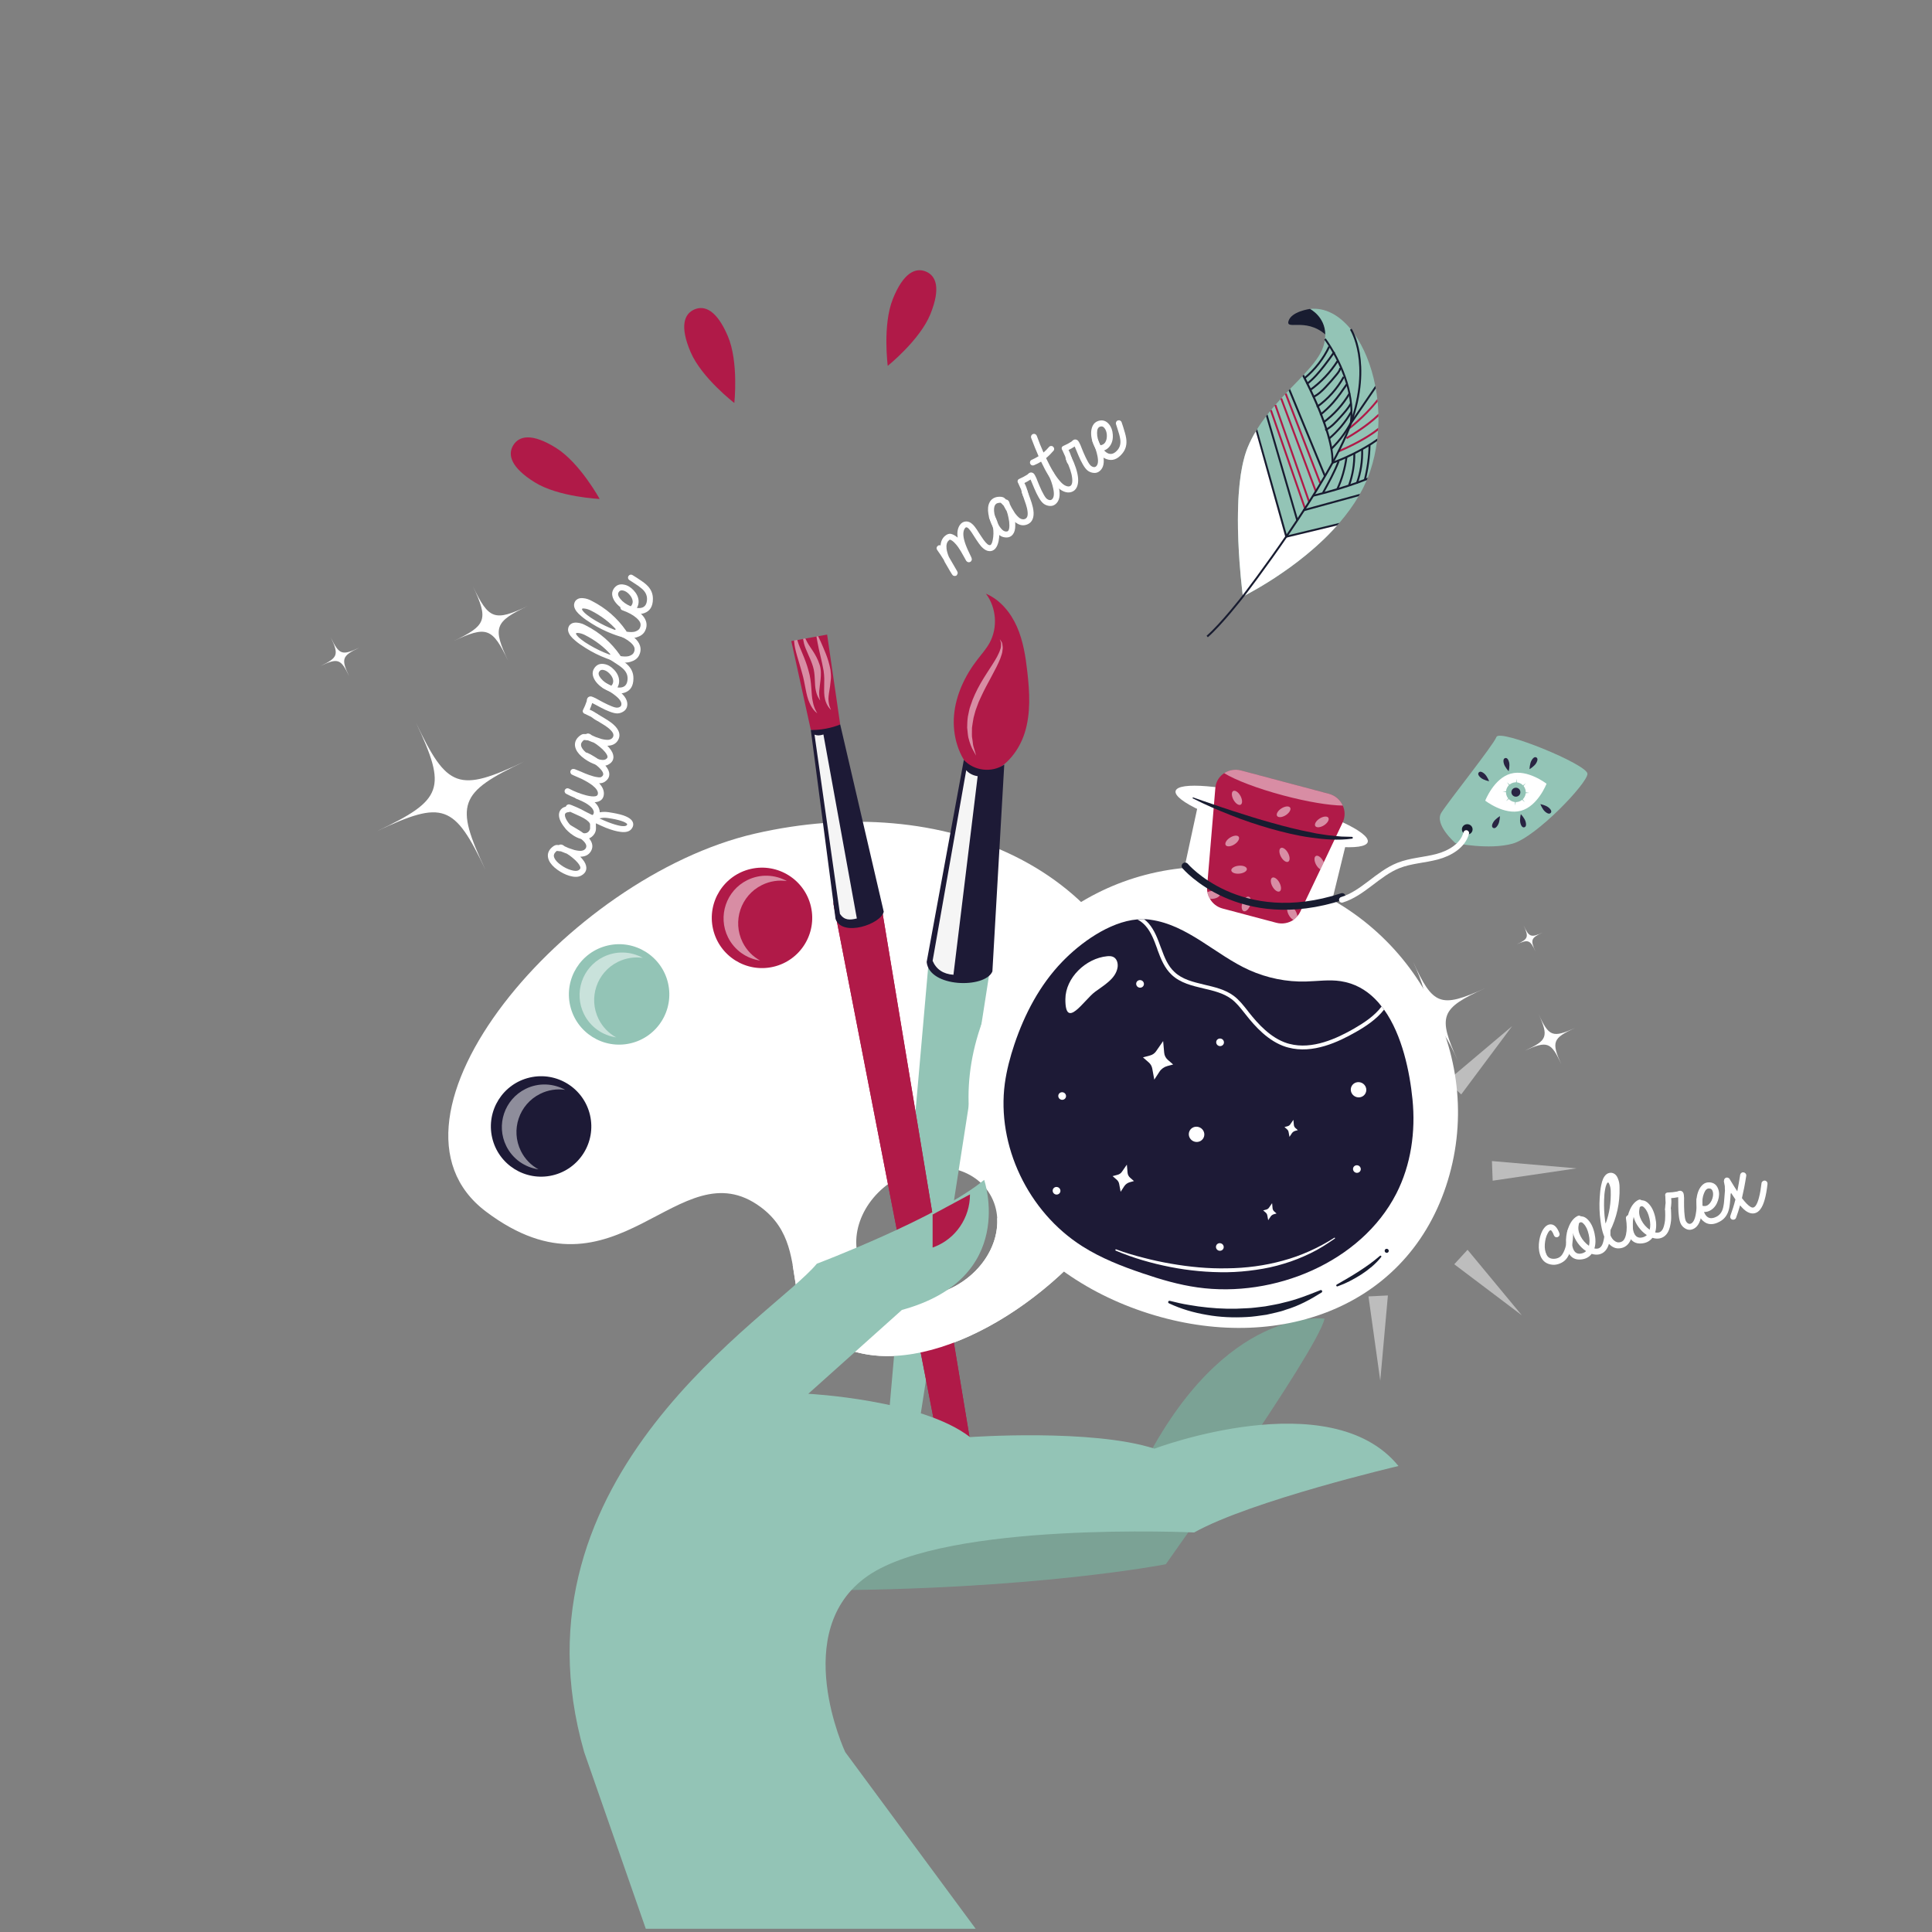 <?xml version="1.0" encoding="utf-8"?>
<!-- Generator: Adobe Illustrator 25.1.0, SVG Export Plug-In . SVG Version: 6.00 Build 0)  -->
<svg version="1.1" id="Calque_1" xmlns="http://www.w3.org/2000/svg" xmlns:xlink="http://www.w3.org/1999/xlink" x="0px" y="0px"
	 viewBox="0 0 500 500" style="enable-background:new 0 0 500 500;" xml:space="preserve">
<rect x="0" y="0" width="500" height="500" fill="#808080" stroke="none"/>
<style type="text/css">
	.st0{opacity:0.48;}
	.st1{fill:#FFFFFF;}
	.st2{fill:#1D1A36;}
	.st3{fill:#93C4B6;}
	.st4{fill:#B01A48;}
	.st5{fill:#5DA383;}
	.st6{opacity:0.5;fill:#FFFFFF;enable-background:new    ;}
	.st7{fill:#F5F5F5;}
	.st8{fill:#7BA295;}
	.st9{opacity:0.5;}
	.st10{fill:#181C30;}
	.st11{fill:none;stroke:#181C30;stroke-width:1.793;stroke-linecap:round;stroke-linejoin:round;stroke-miterlimit:10;}
	.st12{fill:#292443;}
	.st13{fill:none;stroke:#FFFFFF;stroke-width:1.472;stroke-linecap:round;stroke-linejoin:round;stroke-miterlimit:10;}
	.st14{enable-background:new    ;}
</style>
<g id="BACKGROUND">
</g>
<g class="st0">
	<polygon class="st1" points="331.09,285.35 317.02,268.39 334.5,281.59 	"/>
	<polygon class="st1" points="379.8,323.44 393.84,340.39 376.36,327.19 	"/>
	<polygon class="st1" points="374.48,279.79 391.35,265.55 378.16,283.24 	"/>
	<polygon class="st1" points="336.41,329 319.51,343.24 332.69,325.57 	"/>
	<polygon class="st1" points="386.11,300.48 386.3,305.56 408.01,302.37 	"/>
	<polygon class="st1" points="302.88,306.42 324.78,308.32 324.58,303.23 	"/>
	<polygon class="st1" points="354.16,335.51 357.21,357.31 359.19,335.26 	"/>
	<polygon class="st1" points="351.67,273.52 356.73,273.28 353.68,251.48 	"/>
</g>
<path class="st1" d="M195.39,215.74c-48.64,11.19-101.63,73.68-69.63,97.81c34.07,25.68,49.78-16.98,71.12-1.15
	c15.87,11.78,0.11,32.31,26.26,37.89c31.23,6.66,83.41-38.22,76.76-78.06C291.87,224.05,244.03,204.55,195.39,215.74z
	 M247.94,332.43c-9.04,5.36-19.99,3.6-24.45-3.93c-4.47-7.53-0.76-17.98,8.27-23.34c9.04-5.36,19.99-3.6,24.45,3.93
	C260.68,316.61,256.97,327.07,247.94,332.43z"/>
<path class="st2" d="M152.7,288.61c1.61,7-2.76,13.97-9.75,15.58c-7,1.61-13.97-2.76-15.58-9.75c-1.61-7,2.76-13.97,9.75-15.58
	S151.09,281.61,152.7,288.61z"/>
<path class="st3" d="M172.89,254.44c1.61,7-2.76,13.97-9.75,15.58c-7,1.61-13.97-2.76-15.58-9.75c-1.61-7,2.76-13.97,9.75-15.58
	C164.3,243.08,171.28,247.45,172.89,254.44z"/>
<path class="st4" d="M209.87,234.63c1.61,7-2.76,13.97-9.75,15.58s-13.97-2.76-15.58-9.75s2.76-13.97,9.75-15.58
	C201.29,223.27,208.26,227.64,209.87,234.63z"/>
<circle class="st5" cx="276.51" cy="293.71" r="13"/>
<path class="st6" d="M270.03,299.65c-2.71-5.46-0.48-12.09,4.98-14.8c2.08-1.04,4.34-1.35,6.48-1.04c-3.07-1.7-6.89-1.91-10.26-0.24
	c-5.46,2.71-7.69,9.34-4.98,14.8c1.68,3.38,4.85,5.51,8.32,6.01C272.67,303.35,271.07,301.74,270.03,299.65z"/>
<path class="st6" d="M265.51,260.58c-2.71-5.46-0.48-12.09,4.98-14.8c2.08-1.04,4.34-1.35,6.48-1.04c-3.07-1.7-6.89-1.91-10.26-0.24
	c-5.46,2.71-7.69,9.34-4.98,14.8c1.68,3.38,4.85,5.51,8.32,6.01C268.16,264.27,266.55,262.66,265.51,260.58z"/>
<path class="st6" d="M192.19,243.86c-2.71-5.46-0.48-12.09,4.98-14.8c2.08-1.04,4.34-1.35,6.48-1.04c-3.07-1.7-6.89-1.91-10.26-0.24
	c-5.46,2.71-7.69,9.34-4.98,14.8c1.68,3.38,4.85,5.51,8.32,6.01C194.83,247.55,193.23,245.95,192.19,243.86z"/>
<path class="st6" d="M154.92,263.74c-2.71-5.46-0.48-12.09,4.98-14.8c2.08-1.03,4.34-1.35,6.48-1.04c-3.07-1.7-6.89-1.91-10.26-0.24
	c-5.46,2.71-7.69,9.34-4.98,14.8c1.68,3.38,4.85,5.51,8.32,6.01C157.57,267.43,155.96,265.82,154.92,263.74z"/>
<path class="st6" d="M134.81,297.89c-2.71-5.46-0.48-12.09,4.98-14.8c2.08-1.04,4.34-1.35,6.48-1.04c-3.07-1.7-6.89-1.91-10.26-0.24
	c-5.46,2.71-7.69,9.34-4.98,14.8c1.68,3.38,4.85,5.51,8.32,6.01C137.45,301.58,135.84,299.97,134.81,297.89z"/>
<path class="st4" d="M251.78,199.64c-3.74-3.75-5.34-9.31-4.87-14.58s2.85-10.25,6.09-14.43c1.07-1.38,2.23-2.69,3.08-4.21
	c2.19-3.95,1.81-9.18-0.93-12.78c3.69,1.57,6.42,4.89,8.03,8.55c1.62,3.67,2.24,7.68,2.69,11.66c0.6,5.28,0.92,10.73-0.67,15.79
	c-1.59,5.07-5.47,9.71-10.66,10.83c-0.48,0.1-0.99,0.18-1.47,0.04C252.56,200.38,252.15,200.01,251.78,199.64z"/>
<path class="st6" d="M252.62,195.56c0,0-0.25-0.44-0.68-1.22c-0.47-0.76-0.95-1.93-1.34-3.5c-0.15-0.77-0.19-1.62-0.3-2.53
	c0.01-0.9,0.04-1.87,0.18-2.84c0.23-0.95,0.34-1.99,0.73-2.95c0.31-0.99,0.69-1.96,1.13-2.89c1.72-3.79,4.24-7.01,5.67-9.61
	c0.29-0.66,0.67-1.25,0.81-1.82c0.25-0.56,0.24-1.06,0.26-1.48c0.06-0.44-0.18-0.72-0.22-0.96c-0.08-0.23-0.12-0.35-0.12-0.35
	s0.07,0.11,0.2,0.31c0.08,0.21,0.44,0.48,0.46,0.95c0.08,0.46,0.18,1.04,0.04,1.67c-0.04,0.67-0.3,1.33-0.56,2.08
	c-1.14,2.91-3.36,6.34-4.99,9.92c-0.44,0.89-0.82,1.79-1.12,2.71c-0.38,0.9-0.55,1.82-0.81,2.7c-0.16,0.89-0.3,1.76-0.41,2.59
	c0.01,0.83-0.05,1.63,0,2.36c0.13,0.71,0.2,1.38,0.27,1.98c0.09,0.6,0.31,1.11,0.42,1.54C252.48,195.07,252.62,195.56,252.62,195.56
	z"/>
<path class="st3" d="M229.66,370.55l10.86-123.77c0.19-2.15,2.03-3.28,4.17-3.06l9.04,0.92c2.22,0.22,3.13,2.13,2.77,4.33
	l-19.09,122.54c-0.31,1.92-2,3.31-3.94,3.25h-0.08C231.18,374.69,229.47,372.77,229.66,370.55z"/>
<path class="st2" d="M239.82,248.96l9.62-52.3c2.64,2.87,7.24,3.4,10.46,1.22l-3.07,53.53C254.94,255.89,240.47,255.6,239.82,248.96
	z"/>
<path class="st7" d="M253.02,200.88c-1.2-0.18-2.3-0.74-2.96-1.55l-8.7,49.33c0.94,2.2,2.73,3.42,5.39,3.61L253.02,200.88z"/>
<path class="st4" d="M214.06,164.23l3.38,23.25c-2.42,1.45-4.92,2.03-7.61,1.38l-5.04-22.94L214.06,164.23z"/>
<g id="XMLID_1_">
	<g>
		<path class="st4" d="M224.79,229.92c1.62-0.31,2.72,0.83,2.97,2.5l26.14,157.51c0.41,2.54-0.67,4.9-2.53,5.43l-0.07,0.01
			c-2.14,0.71-4.44-1.23-5.01-4.12l-30.5-156.85c-0.34-1.6,0.76-2.83,2.33-3.13L224.79,229.92z"/>
	</g>
	<g>
		<path class="st4" d="M224.79,229.92c1.62-0.31,2.72,0.83,2.97,2.5l26.14,157.51c0.41,2.54-0.67,4.9-2.53,5.43l-0.07,0.01
			c-2.14,0.71-4.44-1.23-5.01-4.12l-30.5-156.85c-0.34-1.6,0.76-2.83,2.33-3.13L224.79,229.92z"/>
	</g>
</g>
<g id="XMLID_3_">
	<path class="st2" d="M217.44,187.48l11.27,48.47c-0.66,3.19-10.73,6.66-12.47,1.88l-6.41-48.93
		C212.03,189.02,215.38,188.41,217.44,187.48z"/>
</g>
<path class="st7" d="M213.1,190.09c-1.01,0.3-1.59,0.3-2.3,0.04l6.58,46.4c1.17,1.68,2.54,1.61,4.37,1.17L213.1,190.09z"/>
<path class="st6" d="M211.51,184.63c-0.11-0.1-0.32-0.3-0.64-0.59c-0.42-0.43-0.94-1.16-1.36-2.15c-0.97-2.02-1.09-4.93-1.99-7.91
	c-0.8-2.95-1.85-5.78-2-7.95c0.01-0.1-0.01-0.19,0-0.27l0.82-0.15c0.01,0.07,0.05,0.16,0.07,0.25c0.55,1.98,1.96,4.43,2.82,7.66
	c0.95,3.11,0.63,6.15,1.13,8.09c0.18,0.98,0.49,1.75,0.75,2.26C211.32,184.26,211.47,184.52,211.51,184.63z"/>
<path class="st6" d="M212.37,175.8c-0.11,1.11-0.28,2.06-0.33,2.86c-0.07,0.81-0.02,1.48,0.06,1.92c0.1,0.44,0.16,0.72,0.16,0.72
	s-0.16-0.24-0.4-0.63c-0.27-0.41-0.54-1.09-0.72-1.95c-0.41-1.71-0.07-4.12-0.75-6.25c-0.67-2.2-1.91-4.27-2.32-5.96
	c-0.1-0.42-0.17-0.81-0.24-1.17l0.58-0.11c0.13,0.29,0.3,0.6,0.48,0.93c0.74,1.44,2.33,3.11,3.2,5.8
	C212.57,173.32,212.46,174.7,212.37,175.8z"/>
<path class="st6" d="M214.92,173.33c0.09,0.78,0.16,1.57,0.12,2.27c-0.09,0.69-0.16,1.38-0.23,2.05c-0.19,1.22-0.4,2.32-0.41,3.22
	c0.02,0.89,0.18,1.64,0.36,2.13c0.16,0.36,0.26,0.61,0.3,0.72c-0.15-0.17-1.09-0.94-1.54-2.74c-0.26-1.02-0.25-2.18-0.22-3.49
	c0.01-0.61,0.02-1.24,0.02-1.91c0-0.65-0.09-1.29-0.17-1.98c-0.47-2.7-1.23-5.29-1.55-7.19l-0.31-1.68l0.44-0.08
	c0.2,0.42,0.44,0.94,0.71,1.51C213.19,167.94,214.37,170.29,214.92,173.33z"/>
<path class="st1" d="M258.07,315.26c0.37,6.34-3.4,13.17-10.14,17.17c-9.04,5.36-19.99,3.6-24.45-3.93
	c-0.91-1.53-1.46-3.18-1.72-4.89l-16.61,3.82c1.68,9.6,1.26,19.29,17.99,22.86c22.02,4.7,54.42-16.23,69.31-42.95L258.07,315.26z"/>
<path class="st8" d="M210.64,411.56c56.53,0,91.06-6.73,91.06-6.73s38.9-54.59,41.11-63.56c0,0-25.7-3.74-46.99,38.13l-88.85,8.97
	L210.64,411.56z"/>
<g id="Groupe_1275_5_" transform="matrix(0.469, -0.883, 0.883, 0.469, 0, 55.474)">
	<g>
		<g id="Groupe_1272_5_" transform="translate(0 0)">
			<g id="Groupe_1269_5_" transform="translate(-0.001 30.635)">
				<path id="Tracé_12863_5_" class="st1" d="M-90.93,159.98c11.3-15.14,14.4-15.59,29.54-4.28c-15.14-11.3-15.59-14.4-4.29-29.54
					c-11.3,15.14-14.4,15.58-29.54,4.28C-80.08,141.74-79.63,144.84-90.93,159.98"/>
			</g>
			<g id="Groupe_1270_5_" transform="translate(40.435 3.877)">
				<path id="Tracé_12864_5_" class="st1" d="M-80.85,166.56c5.75-7.7,7.33-7.93,15.03-2.18c-7.7-5.75-7.93-7.33-2.18-15.03
					c-5.75,7.7-7.33,7.93-15.03,2.18C-75.33,157.27-75.1,158.85-80.85,166.56"/>
			</g>
			<g id="Groupe_1271_5_" transform="translate(5.241 0)">
				<path id="Tracé_12865_5_" class="st1" d="M-68.43,135.89c2.98-4,3.79-4.11,7.78-1.13c-4-2.98-4.1-3.8-1.12-7.79
					c-2.98,4-3.8,4.12-7.79,1.14C-65.57,131.09-65.45,131.9-68.43,135.89"/>
			</g>
		</g>
	</g>
</g>
<g id="Groupe_1275_1_" transform="matrix(0.469, -0.883, 0.883, 0.469, 0, 55.474)">
	<g>
		<g id="Groupe_1272_1_" transform="translate(0 0)">
			<g id="Groupe_1269_1_" transform="translate(-0.001 30.635)">
				<path id="Tracé_12863_1_" class="st1" d="M-18.93,385.55c9.97,7.71,10.23,9.79,2.52,19.75c7.71-9.97,9.79-10.23,19.75-2.52
					c-9.97-7.71-10.23-9.79-2.52-19.75C-6.89,392.99-8.96,393.26-18.93,385.55"/>
			</g>
			<g id="Groupe_1270_1_" transform="translate(40.435 3.877)">
				<path id="Tracé_12864_1_" class="st1" d="M-46.48,446.23c5.07,3.92,5.21,4.98,1.28,10.05c3.92-5.07,4.98-5.21,10.05-1.28
					c-5.07-3.92-5.21-4.98-1.28-10.05C-40.36,450.02-41.41,450.16-46.48,446.23"/>
			</g>
			<g id="Groupe_1271_1_" transform="translate(5.241 0)">
				<path id="Tracé_12865_1_" class="st1" d="M12.01,435.32c2.63,2.04,2.7,2.58,0.66,5.2c2.04-2.63,2.58-2.69,5.21-0.66
					c-2.63-2.04-2.7-2.58-0.67-5.21C15.18,437.28,14.64,437.35,12.01,435.32"/>
			</g>
		</g>
	</g>
</g>
<g>
	<path class="st4" d="M178.72,91.1c-2.85-6.69-1.66-9.88,1-11.02c2.66-1.13,5.79,0.22,8.64,6.91s1.68,17.3,1.68,17.3
		S181.57,97.79,178.72,91.1"/>
	<path class="st4" d="M231.08,77.34c2.71-6.74,5.82-8.16,8.5-7.08c2.68,1.08,3.93,4.25,1.22,11c-2.71,6.74-11.05,13.42-11.05,13.42
		S228.36,84.08,231.08,77.34"/>
	<path class="st4" d="M138.35,124.8c-6.17-3.85-7.03-7.15-5.5-9.6c1.53-2.45,4.87-3.14,11.04,0.71s11.3,13.22,11.3,13.22
		S144.52,128.65,138.35,124.8"/>
</g>
<path class="st3" d="M252.5,499.16h-85.37l-15.95-45.73c-20.55-71.79,49.2-112.92,60.21-126.38c0,0,31.58-11.96,43.31-21.7
	c0,0,8.81,25.42-21.29,33.66l-24.23,21.7c0,0,29.38,1.5,41.86,11.21c0,0,31.58-2.24,47.73,2.99c0,0,45.52-17.2,63.15,4.49
	c0,0-38.18,8.97-52.87,17.2c0,0-63.88-2.99-84.44,11.21c-20.55,14.21-5.87,45.62-5.87,45.62L252.5,499.16z"/>
<path class="st4" d="M251.03,309.11L251.03,309.11c0,6.03-3.66,11.44-9.2,13.58l-0.47,0.18v-8.55L251.03,309.11z"/>
<path class="st1" d="M374.21,307.03c-10.82,32.43-45.28,43.67-78.57,32.36s-52.81-40.9-41.99-73.33s46.58-49.55,79.87-38.24
	C366.81,239.14,385.03,274.6,374.21,307.03z"/>
<polygon class="st1" points="309.9,208.97 306.52,224.63 344.76,233.02 348.96,215.82 "/>
<path class="st1" d="M353.97,217.9c-0.63,2.46-12.27,1.5-26-2.14c-13.73-3.65-24.35-8.6-23.72-11.06c0.63-2.46,12.27-1.5,26,2.14
	S354.6,215.44,353.97,217.9z"/>
<path class="st4" d="M347.5,212.81l-2.94,6.2l-1.97,4.16l-0.87,1.83l-5.26,11.05c-0.18,0.38-0.43,0.75-0.72,1.07
	c-0.28,0.36-0.64,0.68-1,0.95c-1.25,0.84-2.86,1.16-4.44,0.74l-13.87-3.68c-1.45-0.38-2.63-1.32-3.29-2.51
	c-0.35-0.55-0.58-1.14-0.67-1.75c-0.08-0.43-0.11-0.9-0.08-1.36l1.54-18.35l0.6-7.23c0-0.08,0.01-0.14,0.03-0.22
	c0.18-1.54,1.04-2.82,2.26-3.61c1.22-0.81,2.78-1.12,4.37-0.7l22.74,6.04c1.68,0.45,2.93,1.6,3.58,3.04
	C348.12,209.82,348.16,211.38,347.5,212.81z"/>
<g class="st9">
	<path class="st1" d="M347.51,208.48c-3.5-0.04-9.11-0.95-15.31-2.6c-6.75-1.79-12.47-3.99-15.38-5.78c1.22-0.81,2.78-1.12,4.37-0.7
		l22.74,6.04C345.61,205.89,346.86,207.05,347.51,208.48z"/>
	<path class="st1" d="M333.35,220.78c0.52,0.98,0.53,1.99,0.02,2.24s-1.35-0.34-1.87-1.32c-0.52-0.98-0.53-1.99-0.02-2.24
		C331.99,219.2,332.83,219.79,333.35,220.78z"/>
	<path class="st1" d="M331.13,228.46c0.52,0.98,0.53,1.99,0.02,2.24s-1.35-0.34-1.87-1.32c-0.52-0.98-0.53-1.99-0.02-2.24
		C329.77,226.88,330.61,227.47,331.13,228.46z"/>
	<path class="st1" d="M342.59,223.17l-0.87,1.83c-0.41-0.21-0.82-0.67-1.14-1.25c-0.51-0.98-0.53-1.98-0.02-2.23
		c0.51-0.26,1.35,0.34,1.88,1.33C342.5,222.96,342.56,223.06,342.59,223.17z"/>
	<path class="st1" d="M335.75,237.12c-0.28,0.36-0.64,0.68-1,0.95c-0.44-0.18-0.89-0.67-1.23-1.3c-0.53-0.99-0.53-1.98-0.02-2.23
		c0.51-0.26,1.35,0.34,1.86,1.32C335.6,236.32,335.72,236.74,335.75,237.12z"/>
	<path class="st1" d="M321.05,206.02c0.52,0.98,0.53,1.99,0.02,2.24s-1.35-0.34-1.87-1.32c-0.52-0.98-0.53-1.99-0.02-2.24
		S320.53,205.04,321.05,206.02z"/>
	<path class="st1" d="M320.81,226.09c-1.11,0.12-2.07-0.24-2.15-0.81c-0.07-0.56,0.77-1.12,1.88-1.23c1.11-0.12,2.07,0.24,2.15,0.81
		C322.76,225.42,321.92,225.97,320.81,226.09z"/>
	<path class="st1" d="M315.72,231.39c0.07,0.56-0.77,1.12-1.88,1.23c-0.24,0.02-0.47,0.02-0.7,0c-0.35-0.55-0.58-1.14-0.67-1.75
		c0.31-0.14,0.7-0.25,1.11-0.28C314.69,230.48,315.65,230.84,315.72,231.39z"/>
	<path class="st1" d="M323.53,234.3c-0.36,1.03-1.1,1.71-1.65,1.52s-0.7-1.19-0.33-2.22c0.36-1.03,1.1-1.71,1.65-1.52
		S323.9,233.27,323.53,234.3z"/>
	<path class="st1" d="M319.49,218.51c-0.93,0.6-1.94,0.7-2.27,0.23s0.16-1.35,1.09-1.95c0.93-0.6,1.94-0.7,2.27-0.23
		C320.9,217.03,320.41,217.91,319.49,218.51z"/>
	<path class="st1" d="M342.68,213.57c-0.93,0.6-1.94,0.7-2.27,0.23s0.16-1.35,1.09-1.95c0.93-0.6,1.94-0.7,2.27-0.23
		C344.09,212.1,343.6,212.97,342.68,213.57z"/>
	<path class="st1" d="M332.79,210.95c-0.93,0.6-1.94,0.7-2.27,0.23s0.16-1.35,1.09-1.95c0.93-0.6,1.94-0.7,2.27-0.23
		C334.2,209.47,333.71,210.34,332.79,210.95z"/>
</g>
<g>
	<path class="st10" d="M308.83,206.39c1.68,0.58,3.35,1.19,5.04,1.74c1.68,0.59,3.36,1.16,5.05,1.7c3.38,1.09,6.75,2.17,10.16,3.1
		c3.4,0.97,6.83,1.83,10.29,2.5l1.3,0.27l1.3,0.2c0.87,0.12,1.74,0.3,2.62,0.35c0.87,0.08,1.75,0.2,2.63,0.25
		c0.88,0.01,1.76,0.04,2.64,0.07h0.02c0.13,0.01,0.24,0.12,0.23,0.25c0,0.12-0.1,0.22-0.21,0.23c-3.58,0.5-7.21,0.19-10.76-0.31
		c-3.56-0.49-7.05-1.36-10.49-2.33c-3.44-0.99-6.83-2.13-10.15-3.45c-3.32-1.31-6.61-2.7-9.79-4.34c-0.07-0.03-0.09-0.12-0.06-0.19
		C308.69,206.39,308.77,206.37,308.83,206.39z"/>
</g>
<g>
	<g>
		<path class="st10" d="M302.77,336.66c1.61,0.41,3.24,0.79,4.89,1.05c0.82,0.15,1.64,0.26,2.46,0.39l2.47,0.29
			c3.3,0.34,6.61,0.41,9.9,0.19c1.65-0.04,3.28-0.31,4.92-0.49c1.61-0.32,3.26-0.54,4.84-0.99c3.23-0.73,6.32-1.95,9.44-3.2
			l0.02-0.01c0.18-0.07,0.38,0.02,0.45,0.19c0.06,0.16,0,0.33-0.14,0.42c-2.87,1.81-5.94,3.48-9.25,4.45
			c-1.62,0.62-3.33,0.88-5.01,1.3c-1.71,0.23-3.42,0.53-5.14,0.6c-3.44,0.19-6.91,0.05-10.29-0.56c-3.39-0.57-6.7-1.53-9.82-3
			c-0.17-0.08-0.24-0.28-0.16-0.45c0.07-0.15,0.23-0.22,0.39-0.18L302.77,336.66z"/>
	</g>
	<g>
		<g>
			<path class="st10" d="M345.95,332.44c1.96-1.11,3.9-2.24,5.78-3.45c0.94-0.6,1.86-1.24,2.77-1.89c0.9-0.66,1.76-1.36,2.63-2.09
				l0,0c0.09-0.08,0.24-0.07,0.32,0.03c0.07,0.08,0.07,0.2,0,0.28c-0.71,0.91-1.53,1.72-2.4,2.47c-0.88,0.75-1.8,1.43-2.76,2.05
				c-1.93,1.23-3.96,2.3-6.13,3.07c-0.13,0.05-0.28-0.02-0.33-0.16C345.78,332.64,345.84,332.51,345.95,332.44L345.95,332.44z"/>
		</g>
		<path class="st10" d="M359.4,323.83c-0.06,0.28-0.34,0.46-0.63,0.39c-0.29-0.06-0.47-0.34-0.41-0.63
			c0.06-0.28,0.34-0.46,0.63-0.39C359.28,323.26,359.46,323.54,359.4,323.83z"/>
	</g>
</g>
<path class="st2" d="M361.36,308.91c-9.1,17.75-31.64,27.07-51.45,24.27c-4.82-0.68-9.52-2.05-14.15-3.63
	c-5.43-1.83-10.84-3.95-15.68-7.03c-14.03-8.91-22.19-26.08-20.03-42.14c0.48-3.44,1.36-6.8,2.47-10.1
	c2.64-7.86,6.6-15.4,12.38-21.38c4.58-4.77,12.14-10.34,19.43-10.96c0.58-0.05,1.16-0.08,1.75-0.05c0.45-0.01,0.9,0.03,1.35,0.09
	c0.1,0.01,0.22,0.04,0.33,0.05c9.64,1.34,16.91,9.14,25.51,13.01c4.63,2.08,9.72,3.12,14.75,2.97c2.98-0.08,5.98-0.54,8.93-0.09
	c3.58,0.54,6.5,2.2,8.88,4.57c0.61,0.6,1.2,1.27,1.73,1.99c0.23,0.25,0.44,0.53,0.64,0.81c4.72,6.6,6.65,16.21,7.35,23.21
	C366.39,292.87,365.17,301.48,361.36,308.91z"/>
<g>
	<path class="st1" d="M288.88,323.34c2.28,0.86,4.64,1.55,7,2.15c2.36,0.62,4.75,1.14,7.16,1.55c4.81,0.84,9.68,1.31,14.55,1.2
		c4.86-0.05,9.73-0.68,14.42-1.98c4.7-1.27,9.19-3.3,13.31-5.93c0.05-0.04,0.13-0.02,0.17,0.03s0.02,0.13-0.03,0.17
		c-2.02,1.4-4.09,2.75-6.32,3.82c-2.22,1.07-4.52,2-6.9,2.7c-2.36,0.73-4.79,1.25-7.24,1.59c-2.45,0.36-4.92,0.57-7.39,0.61
		c-4.94,0.06-9.89-0.4-14.72-1.35c-4.84-0.95-9.59-2.31-14.14-4.24c-0.09-0.04-0.13-0.14-0.09-0.23
		C288.68,323.35,288.78,323.3,288.88,323.34L288.88,323.34z"/>
</g>
<path class="st1" d="M358.2,261.28c-1.93,2.5-4.77,4.37-7.35,5.83c-4.48,2.55-11.08,5.69-17.42,4l-0.59-0.16
	c-4.58-1.44-8-5.26-10.48-8.42l-0.35-0.44c-1.01-1.28-2.06-2.61-3.36-3.57c-2.03-1.51-4.64-2.12-7.18-2.71
	c-2.93-0.7-5.99-1.4-8.24-3.53c-1.84-1.73-2.78-4.04-3.66-6.44l-0.1-0.34c-0.77-2.1-1.55-4.27-3.03-5.92
	c-0.54-0.62-1.28-1.21-2.1-1.63c0.58-0.05,1.16-0.08,1.75-0.05c0.43,0.3,0.8,0.67,1.13,1.02c1.59,1.81,2.4,4.08,3.2,6.28l0.13,0.32
	c0.83,2.29,1.71,4.48,3.41,6.04c2.03,1.92,4.8,2.57,7.75,3.28c2.63,0.62,5.37,1.24,7.56,2.87c1.42,1.06,2.5,2.46,3.56,3.79
	l0.33,0.44c2.4,3.03,5.67,6.69,9.98,8.06l0.55,0.15c5.96,1.58,12.32-1.43,16.65-3.9c2.55-1.47,5.39-3.31,7.23-5.78
	C357.79,260.72,357.99,261,358.2,261.28z"/>
<path class="st1" d="M286.53,247.47c0.56-0.05,1.15-0.05,1.64,0.21c0.94,0.49,1.22,1.72,1.05,2.73c-0.5,2.88-3.46,4.53-5.82,6.27
	c-2.85,2.11-7.74,10.07-7.68,1.89C275.75,253.05,281.01,248,286.53,247.47z"/>
<g>
	<path class="st1" d="M302.22,274.28l1.39,1.21l-1.5,0.4c-0.85,0.23-1.59,0.76-2.06,1.49l-1.32,2.03l-0.53-2.88
		c-0.11-0.6-0.43-1.16-0.9-1.57l-1.5-1.31l1.85-0.5c0.63-0.17,1.18-0.55,1.54-1.08l1.83-2.64l0.27,3.01
		C301.35,273.16,301.69,273.81,302.22,274.28z"/>
	<path class="st1" d="M292.49,304.81l0.98,0.85l-1.06,0.29c-0.6,0.16-1.12,0.54-1.46,1.05l-0.93,1.44l-0.38-2.03
		c-0.08-0.43-0.3-0.82-0.64-1.11l-1.06-0.92l1.31-0.35c0.45-0.12,0.83-0.39,1.09-0.76l1.29-1.86l0.19,2.13
		C291.87,304.02,292.11,304.48,292.49,304.81z"/>
	<path class="st1" d="M329.76,313.52l0.61,0.53l-0.66,0.18c-0.38,0.1-0.7,0.34-0.91,0.66l-0.59,0.9l-0.24-1.27
		c-0.05-0.27-0.19-0.51-0.4-0.69l-0.66-0.58l0.82-0.22c0.28-0.08,0.52-0.24,0.68-0.48l0.81-1.17l0.12,1.33
		C329.38,313.03,329.53,313.31,329.76,313.52z"/>
	<path class="st1" d="M335.27,291.95l0.61,0.53l-0.66,0.18c-0.38,0.1-0.7,0.34-0.91,0.66l-0.59,0.9l-0.24-1.27
		c-0.05-0.27-0.19-0.51-0.4-0.69l-0.66-0.58l0.82-0.22c0.28-0.08,0.52-0.24,0.68-0.48l0.81-1.17l0.12,1.33
		C334.89,291.46,335.04,291.75,335.27,291.95z"/>
	<path class="st1" d="M307.72,293.05c-0.27,1.05,0.39,2.14,1.46,2.42c1.08,0.29,2.17-0.33,2.44-1.39c0.27-1.05-0.39-2.14-1.46-2.42
		C309.08,291.37,307.99,291.99,307.72,293.05z"/>
	<path class="st1" d="M349.64,281.51c-0.27,1.05,0.39,2.14,1.46,2.42c1.08,0.29,2.17-0.33,2.44-1.39c0.27-1.05-0.39-2.14-1.46-2.42
		C351,279.84,349.91,280.46,349.64,281.51z"/>
	<path class="st1" d="M314.78,269.49c-0.13,0.53,0.19,1.07,0.73,1.21c0.54,0.14,1.08-0.17,1.22-0.69c0.13-0.53-0.19-1.07-0.73-1.21
		S314.91,268.97,314.78,269.49z"/>
	<path class="st1" d="M350.19,302.29c-0.13,0.53,0.19,1.07,0.73,1.21c0.54,0.14,1.08-0.17,1.22-0.69c0.13-0.53-0.19-1.07-0.73-1.21
		C350.87,301.46,350.33,301.77,350.19,302.29z"/>
	<path class="st1" d="M314.72,322.46c-0.13,0.53,0.19,1.07,0.73,1.21c0.54,0.14,1.08-0.17,1.22-0.69c0.13-0.53-0.19-1.07-0.73-1.21
		C315.4,321.62,314.85,321.93,314.72,322.46z"/>
	<path class="st1" d="M272.46,307.91c-0.13,0.53,0.19,1.07,0.73,1.21c0.54,0.14,1.08-0.17,1.22-0.69c0.13-0.53-0.19-1.07-0.73-1.21
		C273.14,307.07,272.6,307.38,272.46,307.91z"/>
	<path class="st1" d="M273.91,283.39c-0.13,0.53,0.19,1.07,0.73,1.21c0.54,0.14,1.08-0.17,1.22-0.69c0.13-0.53-0.19-1.07-0.73-1.21
		C274.59,282.56,274.05,282.87,273.91,283.39z"/>
	<path class="st1" d="M294.07,254.37c-0.13,0.53,0.19,1.07,0.73,1.21s1.08-0.17,1.22-0.69c0.13-0.53-0.19-1.07-0.73-1.21
		S294.2,253.85,294.07,254.37z"/>
</g>
<path class="st11" d="M306.71,224.13c0,0,14.06,16.59,40.63,7.91"/>
<path class="st3" d="M376.65,218.2c0,0-5.53-4.82-3.64-7.86c1.89-3.04,13.43-17.44,14.27-19.61s23.51,7.1,23.55,9.52
	c0.05,2.42-13.3,16.41-19.39,18.09C385.34,220.02,376.65,218.2,376.65,218.2z"/>
<path class="st10" d="M381.1,214.78c-0.08,0.74-0.76,1.27-1.52,1.19c-0.76-0.08-1.31-0.74-1.23-1.47c0.08-0.74,0.76-1.27,1.52-1.19
	C380.63,213.38,381.18,214.04,381.1,214.78z"/>
<g>
	<path class="st10" d="M339.02,79.95c0,0-4.89,0.64-5.57,3.19s5.3-1.53,10.74,4.6C344.19,87.74,344.26,80.85,339.02,79.95z"/>
	<path class="st3" d="M356.74,107.77c0.02,0.98,0,1.96-0.06,2.95c0,0.23-0.01,0.45-0.04,0.68c-0.03,0.7-0.1,1.39-0.18,2.09
		c-0.02,0.22-0.05,0.45-0.09,0.67c-0.33,2.59-0.9,5.17-1.74,7.69c-0.19,0.59-0.41,1.17-0.64,1.75l-0.01,0.01
		c-0.08,0.22-0.17,0.43-0.26,0.65c-0.51,1.21-1.09,2.38-1.75,3.53v0.01c-0.11,0.21-0.23,0.4-0.35,0.61c-1.43,2.45-3.15,4.76-5,6.92
		c-0.09,0.1-0.18,0.21-0.27,0.31c-0.1,0.12-0.2,0.23-0.3,0.34c-0.79,0.89-1.61,1.75-2.43,2.58c-0.58,0.59-1.17,1.16-1.77,1.71
		c-0.88,0.83-1.77,1.62-2.67,2.38c-0.22,0.19-0.44,0.38-0.67,0.56c-0.19,0.17-0.38,0.32-0.57,0.48c-0.62,0.5-1.22,0.98-1.83,1.45
		c-0.05,0.04-0.1,0.08-0.16,0.12v0.01c-1.35,1.04-2.68,2-3.95,2.87c-0.71,0.5-1.4,0.96-2.07,1.4c-1.33,0.87-2.57,1.63-3.65,2.27
		c-0.2,0.12-0.4,0.24-0.59,0.35c-1.43,0.84-2.56,1.44-3.25,1.81c-0.09,0.04-0.17,0.09-0.25,0.13l-0.02,0.01
		c-0.33,0.16-0.5,0.25-0.5,0.25s-0.01-0.04-0.01-0.11c-0.01-0.04-0.02-0.08-0.02-0.13c-0.01-0.04-0.01-0.06-0.02-0.1v-0.01
		c-0.02-0.23-0.07-0.56-0.12-1c-0.02-0.21-0.05-0.44-0.08-0.7c-0.18-1.61-0.43-4.06-0.64-6.99c-0.02-0.26-0.04-0.53-0.05-0.81
		c-0.02-0.24-0.04-0.5-0.05-0.75c-0.02-0.3-0.04-0.61-0.06-0.92c-0.11-1.87-0.19-3.88-0.23-5.94c-0.01-0.78-0.02-1.56-0.02-2.34
		c0-0.64,0-1.29,0.02-1.94c0.01-0.64,0.03-1.28,0.05-1.92c0.02-0.91,0.07-1.82,0.13-2.71c0.06-0.79,0.12-1.58,0.2-2.35
		c0.03-0.33,0.07-0.66,0.11-0.99c0.14-1.3,0.33-2.55,0.57-3.75c0.02-0.13,0.05-0.26,0.08-0.39c0.02-0.13,0.05-0.25,0.09-0.38
		c0,0,0,0,0-0.01c0.01-0.03,0.01-0.05,0.01-0.08s0.01-0.06,0.02-0.08c0-0.06,0.01-0.11,0.03-0.16c0.04-0.21,0.09-0.41,0.15-0.62
		c0.09-0.41,0.2-0.82,0.32-1.21c0.06-0.23,0.13-0.46,0.21-0.68c0.16-0.51,0.34-1,0.53-1.47c0.6-1.46,1.31-2.86,2.12-4.19
		c0.11-0.19,0.22-0.38,0.34-0.57c0,0,0-0.01,0.01-0.01c0.7-1.15,1.48-2.25,2.29-3.32c0.12-0.16,0.25-0.32,0.38-0.48
		c0.18-0.24,0.37-0.48,0.57-0.72c0.06-0.08,0.11-0.14,0.17-0.22l0.01-0.01c0.36-0.44,0.72-0.87,1.09-1.29l0.18-0.21
		c0.44-0.5,0.87-0.99,1.32-1.48l0.01-0.01c0.06-0.07,0.12-0.13,0.18-0.2l0.01-0.01c0.32-0.35,0.65-0.7,0.97-1.04
		c0.07-0.07,0.13-0.14,0.2-0.21c0.25-0.27,0.5-0.53,0.75-0.79c0.13-0.14,0.26-0.27,0.38-0.4c1.11-1.15,2.19-2.25,3.19-3.32
		c0.12-0.13,0.25-0.27,0.37-0.4c2.39-2.57,4.29-4.93,5.04-7.25c0.18-0.56,0.31-1.09,0.39-1.6c0-0.01,0-0.01,0-0.01
		c0.02-0.12,0.04-0.23,0.04-0.35c0.06-0.42,0.09-0.81,0.08-1.19v-0.01c-0.06-4.62-3.96-6.58-3.96-6.58
		c3.95-0.42,7.61,1.63,10.56,5.25v0.01c0.31,0.36,0.59,0.73,0.86,1.13c0,0,0,0,0.01,0.01c2.53,3.53,4.45,8.23,5.47,13.5
		c0.05,0.22,0.1,0.46,0.13,0.69c0.17,0.89,0.3,1.81,0.4,2.73c0.03,0.23,0.06,0.46,0.08,0.7c0.1,1.02,0.17,2.06,0.2,3.11
		C356.74,107.31,356.74,107.54,356.74,107.77z"/>
	<path class="st10" d="M356.05,100.54l-6.25,9.16l-0.35,0.52l-0.13,0.19l-0.12,0.18l0.01-0.1l0.13-0.94v-0.03
		c0.01-0.01,0.01-0.01,0.01-0.02c0-0.04,0.01-0.08,0.01-0.12c0.08-0.66,0.13-1.32,0.15-1.98c0.01-0.31,0.01-0.62,0-0.93
		c0-0.44-0.02-0.88-0.06-1.32c-0.01-0.28-0.04-0.55-0.07-0.82c-0.06-0.62-0.15-1.23-0.26-1.83c-0.04-0.25-0.09-0.48-0.14-0.72
		c-0.13-0.64-0.28-1.26-0.45-1.87c-0.06-0.2-0.11-0.39-0.17-0.58c-0.15-0.51-0.31-1.01-0.49-1.5c-0.03-0.1-0.06-0.2-0.09-0.29
		c-0.24-0.66-0.49-1.3-0.75-1.91l-0.18-0.42c-0.21-0.49-0.42-0.96-0.64-1.4c-0.08-0.16-0.15-0.32-0.24-0.47
		c-0.27-0.57-0.55-1.1-0.82-1.59c-0.09-0.16-0.18-0.32-0.27-0.48c-0.27-0.47-0.53-0.9-0.76-1.28c-0.08-0.12-0.15-0.24-0.22-0.35
		c-0.47-0.75-0.84-1.28-1.04-1.55c0-0.01,0-0.01,0-0.01c-0.09-0.12-0.14-0.19-0.15-0.2l0.19-0.15l0.2-0.15
		c0.03,0.03,1.03,1.36,2.26,3.54c0.04,0.07,0.08,0.13,0.11,0.2c1.46,2.61,3.19,6.36,4.03,10.58c0.37,1.8,0.57,3.69,0.49,5.62
		c0,0.23-0.01,0.46-0.03,0.69c0,0.13-0.01,0.27-0.02,0.4l0.37-0.53l0.07-0.11l5.54-8.12C355.97,100.07,356.02,100.31,356.05,100.54z
		"/>
	<path class="st10" d="M356.46,113.49c-0.02,0.22-0.05,0.45-0.09,0.67c-0.56,0.39-1.13,0.76-1.69,1.12c-0.17,0.1-0.34,0.2-0.51,0.3
		c-0.47,0.29-0.94,0.56-1.4,0.81c-0.17,0.1-0.34,0.19-0.5,0.28c-0.53,0.29-1.05,0.56-1.54,0.81c-0.17,0.08-0.33,0.16-0.49,0.25
		c-0.54,0.26-1.06,0.51-1.55,0.73c-0.19,0.09-0.37,0.17-0.55,0.25c-0.63,0.28-1.18,0.51-1.65,0.71h-0.01
		c-0.15,0.06-0.29,0.11-0.41,0.16h-0.01c-0.52,0.21-0.89,0.35-1.04,0.4c-0.05,0.02-0.07,0.03-0.08,0.03l-0.35,0.13l0.01-0.37v-0.06
		c0.08-2.33-0.53-5.21-1.47-8.19c-0.04-0.17-0.1-0.33-0.15-0.49c-0.2-0.62-0.41-1.23-0.64-1.85c0-0.02-0.01-0.03-0.02-0.05
		c-0.21-0.6-0.44-1.2-0.68-1.79v-0.01c-0.02-0.08-0.05-0.15-0.08-0.22c-0.23-0.57-0.46-1.13-0.69-1.69l-0.01-0.02
		c-0.05-0.11-0.1-0.22-0.14-0.34c-1.28-2.99-2.63-5.73-3.66-7.72c0.12-0.13,0.25-0.27,0.37-0.4c0.09,0.17,0.18,0.35,0.27,0.53
		c0.08,0.15,0.15,0.29,0.24,0.45c0.15,0.31,0.31,0.63,0.48,0.96c0.07,0.15,0.15,0.3,0.23,0.46c0.18,0.37,0.37,0.77,0.57,1.17
		c0.07,0.15,0.15,0.31,0.22,0.46c0.21,0.45,0.42,0.9,0.64,1.37c0.07,0.15,0.14,0.3,0.2,0.45c0.29,0.63,0.58,1.29,0.86,1.95
		c0.07,0.16,0.14,0.31,0.21,0.47c0.21,0.51,0.42,1.03,0.63,1.55c0.06,0.16,0.13,0.33,0.19,0.49c0.2,0.51,0.4,1.03,0.58,1.55
		c0.07,0.16,0.12,0.33,0.18,0.49c0.18,0.5,0.35,0.99,0.51,1.49c0.05,0.16,0.1,0.32,0.15,0.48c0.19,0.59,0.37,1.17,0.53,1.76v0.01
		c0.04,0.18,0.09,0.36,0.14,0.54c0.18,0.7,0.33,1.39,0.46,2.06c0.04,0.2,0.08,0.4,0.11,0.6c0.15,0.89,0.24,1.74,0.27,2.55
		c0,0.01,0,0.01,0,0.01c0.01,0.22,0.01,0.42,0.01,0.63c0.08-0.03,0.16-0.06,0.26-0.1C347.08,118.66,352.13,116.59,356.46,113.49z"/>
	<path class="st1" d="M346.35,135.64c-0.1,0.12-0.2,0.23-0.3,0.34c-0.79,0.89-1.61,1.75-2.43,2.58c-0.58,0.59-1.17,1.16-1.77,1.71
		c-0.88,0.83-1.77,1.62-2.67,2.38c-0.22,0.19-0.44,0.38-0.67,0.56c-0.19,0.17-0.38,0.32-0.57,0.48c-0.62,0.5-1.22,0.98-1.83,1.45
		c-0.05,0.05-0.11,0.09-0.16,0.13c-1.35,1.04-2.68,2-3.95,2.87c-0.71,0.5-1.4,0.96-2.07,1.4c-1.33,0.87-2.57,1.63-3.65,2.27
		c-0.2,0.12-0.4,0.24-0.59,0.35c-1.43,0.84-2.56,1.44-3.25,1.81c-0.09,0.04-0.17,0.09-0.25,0.13l-0.02,0.01
		c-0.33,0.16-0.5,0.25-0.5,0.25s-0.01-0.04-0.01-0.11c-0.01-0.04-0.02-0.08-0.02-0.13c-0.01-0.04-0.01-0.06-0.02-0.1v-0.01
		c-0.02-0.23-0.07-0.56-0.12-1c-0.02-0.21-0.05-0.44-0.08-0.7c-0.18-1.61-0.43-4.06-0.64-6.99c-0.02-0.26-0.04-0.53-0.05-0.81
		c-0.02-0.24-0.04-0.5-0.05-0.75c-0.02-0.3-0.04-0.61-0.06-0.92c-0.11-1.87-0.19-3.88-0.23-5.94c-0.01-0.78-0.02-1.56-0.02-2.34
		c0-0.64,0-1.29,0.02-1.94c0.01-0.64,0.03-1.28,0.05-1.92c0.02-0.91,0.07-1.82,0.13-2.71c0.06-0.79,0.12-1.58,0.2-2.35
		c0.03-0.33,0.07-0.66,0.11-0.99c0.14-1.3,0.33-2.55,0.57-3.75c0.02-0.13,0.05-0.26,0.08-0.39c0.02-0.13,0.05-0.27,0.08-0.4
		c0,0,0,0,0-0.01c0-0.02,0.01-0.04,0.02-0.06c0-0.03,0.01-0.06,0.02-0.08c0-0.06,0.01-0.11,0.03-0.16c0.04-0.21,0.09-0.41,0.15-0.62
		c0.09-0.41,0.2-0.82,0.32-1.21c0.06-0.23,0.13-0.46,0.21-0.68c0.16-0.51,0.34-1,0.53-1.47c0.6-1.46,1.31-2.86,2.12-4.19
		c0.11-0.19,0.22-0.38,0.34-0.57l7.45,27.5l0.09,0.33l0.33-0.08h0.01L346.35,135.64z"/>
	<path class="st10" d="M343.14,123.14l-0.47,0.19l-0.05-0.12l-9.13-22.15c0.13-0.14,0.26-0.27,0.38-0.4l9.07,22L343.14,123.14z"/>
	<path class="st10" d="M353.98,123.61c-0.08,0.22-0.17,0.43-0.26,0.65c-0.76,0.3-1.53,0.6-2.32,0.88c-0.02,0.01-0.03,0.01-0.05,0.02
		h-0.01c-5.14,1.85-10.54,3.16-11.35,3.35c-0.04,0.01-0.06,0.02-0.08,0.02l-0.11-0.49c0.02,0,0.22-0.05,0.58-0.14
		c0.41-0.1,1.02-0.26,1.77-0.46c0.21-0.05,0.43-0.11,0.67-0.17c0.9-0.25,1.95-0.54,3.08-0.88c0.2-0.06,0.41-0.12,0.62-0.18
		c0.77-0.23,1.57-0.48,2.38-0.75c0.2-0.06,0.39-0.13,0.59-0.19c0.5-0.17,1.01-0.35,1.52-0.52c0.2-0.08,0.4-0.15,0.6-0.22
		c0.47-0.17,0.93-0.35,1.38-0.53c0.19-0.07,0.37-0.14,0.56-0.22C353.69,123.72,353.84,123.67,353.98,123.61z"/>
	<path class="st10" d="M351.97,127.8c-0.11,0.21-0.23,0.4-0.35,0.61l-14.01,3.84l-0.3,0.08l-0.1-0.37l-0.03-0.11l0.12-0.03
		l0.06-0.02l0.48-0.13l0.18-0.05L351.97,127.8z"/>
	<path class="st10" d="M335.97,134.61l-0.48,0.14l-0.03-0.12l-7.81-26.9c0.12-0.16,0.25-0.32,0.38-0.48l7.79,26.84L335.97,134.61z"
		/>
	<path class="st10" d="M342.6,127.68l-0.44-0.23c1.45-2.62,2.94-5.32,4.03-8.14l0.47,0.18C345.55,122.34,344.05,125.05,342.6,127.68
		z"/>
	<path class="st10" d="M346.3,126.75l-0.45-0.21c1.21-2.62,2.01-5.41,2.37-8.27l0.5,0.06C348.34,121.24,347.53,124.08,346.3,126.75z
		"/>
	<path class="st10" d="M349.36,125.7l-0.47-0.17c0.96-2.66,1.41-5.43,1.35-8.26l0.5-0.01C350.8,120.14,350.33,122.98,349.36,125.7z"
		/>
	<path class="st10" d="M351.39,125.18l-0.47-0.17c0.98-2.75,1.45-5.75,1.35-8.68l0.5-0.02C352.87,119.31,352.4,122.37,351.39,125.18
		z"/>
	<path class="st10" d="M353.46,124.23l-0.48-0.12c0.73-2.9,1.14-5.89,1.21-8.88l0.5,0.01C354.61,118.26,354.2,121.29,353.46,124.23z
		"/>
	<path class="st10" d="M337.79,98.06l-0.32-0.38c2.65-2.19,4.83-4.99,6.31-8.09l0.45,0.21C342.72,92.97,340.49,95.83,337.79,98.06z"
		/>
	<path class="st10" d="M338.36,99.58l-0.3-0.4c1.74-1.32,3.15-3.02,4.42-4.65c0.91-1.17,1.79-2.37,2.62-3.57l0.43,0.26l-0.2,0.37
		l-0.04-0.02c-0.77,1.1-1.58,2.2-2.41,3.27C341.58,96.5,340.14,98.22,338.36,99.58z"/>
	<path class="st10" d="M339.16,101.18l-0.29-0.41c2.79-1.99,5.23-4.57,7.07-7.46l0.42,0.27C344.49,96.53,342,99.16,339.16,101.18z"
		/>
	<path class="st10" d="M339.87,103l-0.2-0.46c1.3-0.56,2.37-1.63,3.27-2.59c0.96-1.02,1.9-2.09,2.78-3.18
		c0.42-0.51,0.81-1.02,0.93-1.61l0.49,0.11c-0.15,0.69-0.57,1.25-1.03,1.82c-0.89,1.1-1.83,2.17-2.81,3.21
		C342.37,101.29,341.26,102.4,339.87,103z"/>
	<path class="st10" d="M340.95,105.52l-0.29-0.41c2.83-2,5.21-4.67,6.88-7.7l0.44,0.24C346.27,100.75,343.84,103.47,340.95,105.52z"
		/>
	<path class="st10" d="M341.82,107.56l-0.31-0.39c1.2-0.96,2.33-2.03,3.34-3.19c1.28-1.46,2.4-3.09,3.49-4.67l0.42,0.28
		c-1.1,1.6-2.24,3.24-3.53,4.72C344.19,105.49,343.04,106.58,341.82,107.56z"/>
	<path class="st10" d="M342.61,109.55l-0.3-0.4c2.71-2,5.04-4.59,6.75-7.49l0.43,0.25C347.76,104.87,345.38,107.51,342.61,109.55z"
		/>
	<path class="st10" d="M343.09,111.54l-0.22-0.45c1.5-0.73,2.7-2.06,3.75-3.23c1-1.11,2.04-2.25,2.77-3.57l0.44,0.24
		c-0.76,1.37-1.82,2.53-2.84,3.66C345.91,109.4,344.68,110.77,343.09,111.54z"/>
	<path class="st10" d="M344.04,113.77l-0.32-0.38c2.33-1.95,4.28-4.28,5.78-6.92l0.43,0.25C348.4,109.4,346.41,111.78,344.04,113.77
		z"/>
	<path class="st10" d="M344.67,116.4l-0.35-0.36c2.39-2.34,4.33-5.06,5.76-8.08l0.45,0.21C349.07,111.26,347.1,114.02,344.67,116.4z
		"/>
	
		<rect x="336.93" y="101.03" transform="matrix(0.933 -0.36 0.36 0.933 -18.221 128.994)" class="st4" width="0.5" height="24.77"/>
	<polygon class="st4" points="340.31,127.27 331.34,103.2 331.8,103.02 340.78,127.09 	"/>
	<polygon class="st4" points="338.56,129.95 329.82,104.88 330.29,104.72 339.03,129.78 	"/>
	
		<rect x="332.97" y="105.56" transform="matrix(0.945 -0.328 0.328 0.945 -20.614 115.69)" class="st4" width="0.5" height="26.99"/>
	<path class="st4" d="M356.53,103.97c-3.47,4.28-7.06,6.96-7.1,6.99l-0.06-0.08l-0.17-0.23l-0.07-0.09c0,0,0.03-0.02,0.08-0.07
		c0.03-0.02,0.07-0.04,0.11-0.08c0.01-0.01,0.03-0.02,0.04-0.03c0.07-0.06,0.16-0.13,0.27-0.21c0.01-0.01,0.01-0.01,0.01-0.01
		c1.15-0.93,4.06-3.41,6.81-6.89C356.48,103.5,356.51,103.73,356.53,103.97z"/>
	<path class="st4" d="M356.74,107.77c-3.35,3.16-7.92,5.72-8.16,5.86l-0.2-0.37l-0.04-0.07c0,0,0.03-0.02,0.09-0.05
		c0.7-0.4,5.18-3.01,8.3-6.06C356.74,107.31,356.74,107.54,356.74,107.77z"/>
	<path class="st4" d="M356.68,110.72c0,0.23-0.01,0.45-0.04,0.68c-3.71,2.93-9.33,5.31-10.06,5.61c-0.04,0.01-0.06,0.02-0.07,0.03
		l-0.19-0.46c0.02-0.01,0.23-0.1,0.61-0.26C348.62,115.58,353.53,113.32,356.68,110.72z"/>
	<path class="st10" d="M312.59,164.92l-0.33-0.38c3.64-3.17,9.16-10.26,9.21-10.34c0.22-0.29,22.37-28.99,27.88-44.7
		c5.48-15.62,0.08-24.07,0.03-24.16l0.42-0.28c0.06,0.08,5.59,8.73,0.03,24.6c-5.54,15.79-27.73,44.56-27.96,44.84
		C321.82,154.58,316.27,161.72,312.59,164.92z"/>
	<path class="st10" d="M346.62,135.33c-0.09,0.1-0.18,0.21-0.27,0.31c-0.1,0.12-0.2,0.23-0.3,0.34l-13.04,3.14l-0.3,0.07l-0.06-0.23
		l-0.04-0.12v-0.01l-7.6-27.2c0.11-0.19,0.22-0.38,0.34-0.57c0,0,0-0.01,0.01-0.01l7.63,27.24l0.08,0.3l0.37-0.09L346.62,135.33z"/>
</g>
<g>
	<path class="st1" d="M400.24,202.83c0,0-2.22,5.78-6.6,6.99s-9.26-2.61-9.26-2.61s2.22-5.78,6.6-6.99S400.24,202.83,400.24,202.83"
		/>
	<path class="st3" d="M391.33,203.92c-0.61,0.54-0.67,1.48-0.12,2.09c0.54,0.61,1.48,0.67,2.09,0.12c0.61-0.54,0.67-1.48,0.12-2.09
		C392.87,203.43,391.94,203.37,391.33,203.92"/>
</g>
<polygon class="st3" points="393.94,203.8 394.88,202.7 393.72,203.55 "/>
<polygon class="st3" points="390.68,206.25 389.74,207.34 390.9,206.49 "/>
<polygon class="st3" points="391.09,203.39 389.99,202.45 390.84,203.62 "/>
<polygon class="st3" points="393.53,206.65 394.63,207.6 393.78,206.43 "/>
<polygon class="st3" points="390.29,204.74 388.85,204.84 390.27,205.07 "/>
<polygon class="st3" points="394.33,205.31 395.77,205.2 394.35,204.97 "/>
<polygon class="st3" points="392.03,207.04 392.13,208.48 392.36,207.06 "/>
<polygon class="st3" points="392.59,203.01 392.49,201.56 392.26,202.99 "/>
<g>
	<path class="st3" d="M394.78,204.34c0.38,1.36-0.42,2.77-1.79,3.15c-1.36,0.38-2.77-0.42-3.15-1.79c-0.38-1.36,0.42-2.77,1.79-3.15
		C392.99,202.18,394.4,202.98,394.78,204.34"/>
	<path class="st12" d="M393.43,204.71c0.17,0.62-0.19,1.26-0.81,1.43s-1.26-0.19-1.43-0.81c-0.17-0.62,0.19-1.26,0.81-1.43
		C392.62,203.73,393.26,204.09,393.43,204.71"/>
	<path class="st12" d="M389.2,197.62c-0.25-0.94-0.03-1.33,0.34-1.43c0.37-0.1,0.76,0.14,1.01,1.08s-0.11,2.31-0.11,2.31
		S389.45,198.56,389.2,197.62"/>
	<path class="st12" d="M396.36,196.8c0.49-0.84,0.92-0.96,1.25-0.77s0.44,0.64-0.05,1.47s-1.71,1.56-1.71,1.56
		S395.87,197.64,396.36,196.8"/>
	<path class="st12" d="M383.24,201.29c-0.74-0.62-0.79-1.08-0.54-1.37s0.7-0.32,1.44,0.3c0.74,0.62,1.24,1.96,1.24,1.96
		S383.98,201.92,383.24,201.29"/>
	<path class="st12" d="M394.83,212.67c0.25,0.94,0.03,1.33-0.34,1.43c-0.37,0.1-0.76-0.14-1.01-1.08s0.11-2.31,0.11-2.31
		S394.59,211.73,394.83,212.67"/>
	<path class="st12" d="M387.67,213.48c-0.49,0.84-0.92,0.96-1.25,0.77s-0.44-0.64,0.05-1.47s1.71-1.56,1.71-1.56
		S388.16,212.65,387.67,213.48"/>
	<path class="st12" d="M400.79,209c0.74,0.62,0.79,1.08,0.54,1.37s-0.7,0.32-1.44-0.3s-1.24-1.96-1.24-1.96
		S400.05,208.37,400.79,209"/>
</g>
<path class="st13" d="M347.28,232.87c5.5-1.7,9.29-6.77,14.64-8.89c3.18-1.26,6.7-1.38,10.01-2.26c3.31-0.88,6.7-2.89,7.53-6.13"/>
<g class="st14">
	<path class="st1" d="M247.85,139.14c-0.2-1.32-0.02-2.4,0.55-3.26c0.42-0.6,0.96-0.91,1.62-0.93c0.58-0.01,1.12,0.22,1.61,0.68
		c0.18,0.15,0.38,0.36,0.61,0.65c0.22,0.28,0.4,0.53,0.54,0.74l0.61,0.96c0.29,0.45,0.47,0.73,0.55,0.83
		c0.44,0.69,0.82,1.2,1.12,1.54c0.35,0.4,0.64,0.63,0.88,0.7c0.22,0.07,0.4,0.04,0.52-0.11c0.2-0.24,0.35-0.64,0.46-1.2
		c0.11-0.51,0.17-1.07,0.18-1.66c0-0.6-0.03-1.05-0.09-1.35c-0.19-0.92-0.51-1.77-0.96-2.56c-0.09-0.19-0.12-0.39-0.07-0.59
		c0.05-0.2,0.17-0.36,0.35-0.46c0.18-0.1,0.38-0.13,0.58-0.08c0.2,0.05,0.36,0.16,0.47,0.34c0.52,0.92,0.89,1.94,1.12,3.07
		c0.08,0.39,0.12,0.94,0.13,1.65c-0.01,0.69-0.07,1.35-0.2,1.96c-0.17,0.81-0.45,1.45-0.82,1.89c-0.57,0.64-1.28,0.83-2.14,0.57
		c-0.5-0.17-1.03-0.55-1.56-1.14c-0.35-0.4-0.77-0.98-1.26-1.73c-0.12-0.19-0.31-0.49-0.58-0.9c-0.27-0.4-0.46-0.7-0.57-0.89
		c-0.12-0.19-0.26-0.39-0.44-0.61c-0.18-0.22-0.33-0.4-0.44-0.52c-0.21-0.18-0.39-0.27-0.55-0.26c-0.14,0.01-0.26,0.1-0.37,0.27
		c-0.51,0.74-0.52,1.92-0.02,3.54c0.14,0.44,0.3,0.89,0.49,1.34c0.18,0.45,0.41,0.95,0.68,1.5c0.27,0.55,0.44,0.91,0.51,1.08
		c0.07,0.17,0.11,0.29,0.11,0.36c0.02,0.06,0.03,0.11,0.04,0.15c0,0.16-0.04,0.31-0.13,0.45c-0.11,0.17-0.25,0.28-0.43,0.32
		c-0.16,0.05-0.31,0.04-0.47-0.01c-0.1-0.04-0.19-0.1-0.26-0.16c-0.06-0.05-0.12-0.11-0.18-0.19l-0.39-0.71
		c-0.63-1.12-0.96-1.7-0.99-1.75c-0.44-0.74-0.88-1.37-1.34-1.88c-0.59-0.67-1.1-1.05-1.52-1.13c-0.06,0.07-0.16,0.15-0.28,0.24
		c-0.48,0.43-0.67,1.15-0.55,2.16c0.09,0.66,0.3,1.37,0.61,2.1c0.58,0.96,1.27,2.16,2.07,3.57c0.03,0.07,0.06,0.12,0.08,0.15
		c0.03,0.07,0.06,0.14,0.08,0.21s0.04,0.13,0.04,0.2c-0.01,0.05-0.02,0.11-0.03,0.17c-0.02,0.06-0.07,0.17-0.15,0.32
		c-0.08,0.16-0.21,0.24-0.39,0.26c-0.12,0.04-0.23,0.05-0.34,0.02c-0.11-0.02-0.19-0.05-0.23-0.07c-0.04-0.03-0.07-0.05-0.08-0.06
		c-0.04-0.02-0.07-0.05-0.11-0.1l-0.08-0.11l-0.07-0.09c-0.11-0.18-0.29-0.46-0.53-0.85c-0.61-1.04-1.06-1.81-1.34-2.31
		c-0.09-0.19-0.19-0.39-0.28-0.61c-0.57-0.92-1.14-1.77-1.69-2.54c-0.12-0.17-0.17-0.35-0.13-0.56c0.04-0.21,0.15-0.38,0.33-0.51
		c0.21-0.16,0.44-0.19,0.68-0.08c0.08-1.03,0.45-1.84,1.1-2.42c0.56-0.49,1.09-0.68,1.59-0.58
		C246.66,138.3,247.25,138.62,247.85,139.14z"/>
	<path class="st1" d="M260.35,129.28c0.01-0.01,0.04-0.01,0.06-0.01c0.21,0.03,0.4,0.13,0.55,0.3c0.12,0.13,0.21,0.3,0.29,0.53
		c0.02,0.03,0.05,0.15,0.09,0.36l0.06,0.13c0.27,0.55,0.42,0.84,0.43,0.85c0.16,0.28,0.33,0.56,0.51,0.83
		c0.19,0.31,0.3,0.49,0.33,0.54c0.46,0.61,0.88,1.05,1.27,1.32c0.47,0.28,0.91,0.35,1.31,0.19c0.36-0.15,0.58-0.44,0.67-0.86
		c0.09-0.45,0.05-1.07-0.12-1.87c-0.13-0.59-0.37-1.33-0.7-2.22c-0.39-1.13-0.6-1.74-0.63-1.84c-0.06-0.21-0.05-0.41,0.05-0.59
		c0.1-0.18,0.25-0.3,0.46-0.36c0.21-0.06,0.4-0.04,0.58,0.06c0.18,0.1,0.3,0.25,0.35,0.45c0.03,0.07,0.24,0.66,0.64,1.76
		c0.34,0.93,0.59,1.74,0.75,2.43c0.22,1,0.26,1.83,0.11,2.52c-0.21,0.96-0.74,1.61-1.6,1.94c-0.92,0.36-1.82,0.24-2.71-0.35
		c-0.12-0.07-0.25-0.16-0.39-0.28c0.04,0.3,0.05,0.59,0.04,0.86c0.01,0.99-0.19,1.75-0.59,2.29c-0.56,0.75-1.38,1-2.47,0.74
		c-0.8-0.18-1.56-0.81-2.29-1.88c-0.61-0.92-1.08-1.97-1.4-3.15c-0.34-1.28-0.4-2.38-0.16-3.3c0.35-1.21,1.13-1.9,2.35-2.08
		c0.7-0.08,1.23-0.01,1.6,0.19c0.15,0.1,0.31,0.24,0.49,0.42L260.35,129.28z M259.68,130.82c-0.09-0.09-0.26-0.27-0.49-0.52
		c-0.09-0.09-0.16-0.15-0.2-0.17c-0.01-0.04-0.19-0.03-0.55,0.02c-0.57,0.07-0.93,0.39-1.09,0.96c-0.17,0.65-0.12,1.48,0.15,2.48
		c0.25,1,0.65,1.9,1.2,2.69c0.5,0.74,0.97,1.15,1.39,1.24c0.42,0.09,0.71,0.03,0.86-0.18c0.19-0.26,0.28-0.72,0.28-1.38
		c0-0.6-0.07-1.25-0.23-1.96c-0.14-0.7-0.29-1.24-0.44-1.63c-0.03-0.07-0.06-0.14-0.07-0.19l-0.12-0.16
		c-0.25-0.43-0.44-0.78-0.58-1.06c-0.03-0.05-0.05-0.09-0.06-0.13C259.71,130.81,259.7,130.8,259.68,130.82z"/>
	<path class="st1" d="M263.78,123.94c0.75-0.33,1.46-0.7,2.11-1.12l0.02-0.02c0.02-0.04,0.08-0.1,0.19-0.18
		c0.33-0.32,0.68-0.42,1.06-0.29c0.18,0.05,0.34,0.17,0.48,0.35c0.06,0.08,0.12,0.18,0.2,0.31c0.09,0.15,0.2,0.38,0.35,0.7l0.4,1.01
		c0.19,0.47,0.33,0.83,0.44,1.06c0.37,0.88,0.71,1.59,1.02,2.12c0.35,0.66,0.67,1.09,0.96,1.28c0.21,0.15,0.43,0.24,0.65,0.26
		c0.23,0.02,0.42-0.04,0.58-0.18c0.52-0.44,0.64-1.37,0.34-2.78c-0.22-1.09-0.62-2.25-1.19-3.48c-0.11-0.18-0.13-0.37-0.06-0.58
		c0.07-0.21,0.2-0.35,0.38-0.42c0.18-0.08,0.37-0.08,0.58-0.01c0.21,0.07,0.35,0.2,0.41,0.39c0.63,1.35,1.08,2.63,1.34,3.83
		c0.43,2,0.15,3.42-0.83,4.25c-0.45,0.38-0.96,0.55-1.55,0.5c-0.58-0.05-1.1-0.24-1.54-0.56c-0.44-0.32-0.9-0.91-1.37-1.76
		c-0.34-0.58-0.7-1.33-1.1-2.27c-0.09-0.24-0.23-0.6-0.44-1.06l-0.41-0.97l-0.09-0.22c-0.52,0.35-1.06,0.65-1.59,0.91l0.28,0.57
		c0.1,0.23,0.17,0.4,0.21,0.52c0.03,0.07,0.06,0.16,0.09,0.26l0.18,0.57c0.07,0.25,0.14,0.52,0.21,0.8
		c0.07,0.21,0.05,0.41-0.04,0.58c-0.09,0.18-0.24,0.29-0.44,0.34c-0.2,0.05-0.39,0.03-0.57-0.07c-0.18-0.1-0.3-0.25-0.35-0.45
		c-0.09-0.28-0.18-0.55-0.25-0.79s-0.12-0.41-0.14-0.5c-0.02-0.09-0.05-0.17-0.08-0.25c-0.03-0.07-0.09-0.2-0.19-0.39l-0.43-0.96
		c-0.02-0.03-0.04-0.07-0.04-0.11c-0.06-0.08-0.1-0.15-0.13-0.22c-0.09-0.19-0.11-0.38-0.04-0.57S263.58,124.02,263.78,123.94z"/>
	<path class="st1" d="M269.43,119.47c-0.53,0.33-1.13,0.64-1.8,0.92c-0.19,0.09-0.38,0.1-0.58,0.03c-0.2-0.07-0.34-0.21-0.43-0.41
		c-0.09-0.2-0.09-0.39-0.02-0.59c0.08-0.2,0.21-0.34,0.42-0.42c0.65-0.3,1.24-0.61,1.76-0.93c-0.64-1.46-1.28-3.04-1.92-4.75
		c-0.07-0.19-0.06-0.38,0.03-0.58c0.09-0.2,0.23-0.33,0.42-0.41c0.19-0.07,0.39-0.07,0.59,0.02c0.2,0.09,0.34,0.24,0.42,0.44
		c0.55,1.53,1.13,2.97,1.74,4.32c0.46-0.39,0.93-0.86,1.4-1.41c0.13-0.17,0.31-0.26,0.52-0.28c0.21-0.02,0.4,0.04,0.56,0.18
		s0.25,0.31,0.27,0.53c0.02,0.21-0.05,0.4-0.19,0.55c-0.62,0.72-1.25,1.35-1.9,1.88c1.36,2.89,2.64,4.97,3.84,6.23
		c0.44,0.46,0.85,0.77,1.25,0.93c0.4,0.17,0.72,0.21,0.98,0.14c0.58-0.17,0.81-0.87,0.69-2.08c-0.13-1.32-0.67-2.94-1.62-4.87
		c-0.08-0.2-0.09-0.4-0.02-0.6s0.19-0.35,0.39-0.43c0.19-0.09,0.39-0.1,0.59-0.04s0.35,0.19,0.44,0.38
		c1.01,2.11,1.59,3.92,1.74,5.42c0.09,0.95-0.01,1.75-0.31,2.42c-0.3,0.66-0.79,1.09-1.47,1.29c-0.61,0.17-1.25,0.12-1.93-0.16
		c-0.66-0.28-1.28-0.73-1.86-1.35C272.12,124.49,270.79,122.36,269.43,119.47z"/>
	<path class="st1" d="M275.2,115.4c0.75-0.33,1.46-0.7,2.11-1.12l0.02-0.02c0.02-0.04,0.08-0.1,0.19-0.18
		c0.33-0.32,0.68-0.42,1.06-0.29c0.18,0.05,0.34,0.17,0.48,0.35c0.06,0.08,0.12,0.18,0.2,0.31c0.09,0.15,0.2,0.38,0.35,0.7l0.4,1.01
		c0.19,0.47,0.33,0.83,0.44,1.06c0.38,0.88,0.71,1.59,1.02,2.12c0.35,0.66,0.67,1.09,0.96,1.28c0.21,0.15,0.43,0.24,0.65,0.26
		c0.23,0.02,0.42-0.04,0.58-0.18c0.52-0.44,0.64-1.37,0.34-2.78c-0.22-1.09-0.62-2.25-1.19-3.49c-0.11-0.18-0.13-0.37-0.06-0.58
		s0.2-0.35,0.38-0.42s0.37-0.08,0.58-0.01c0.21,0.07,0.34,0.2,0.41,0.39c0.63,1.35,1.08,2.63,1.34,3.83c0.43,2,0.15,3.42-0.84,4.25
		c-0.45,0.38-0.96,0.55-1.54,0.5c-0.58-0.05-1.1-0.24-1.54-0.56c-0.44-0.32-0.9-0.91-1.37-1.76c-0.34-0.58-0.7-1.33-1.1-2.27
		c-0.09-0.24-0.23-0.6-0.44-1.06l-0.41-0.97l-0.09-0.22c-0.52,0.35-1.06,0.65-1.59,0.91l0.28,0.57c0.1,0.23,0.17,0.4,0.21,0.52
		c0.03,0.07,0.06,0.16,0.09,0.26l0.18,0.57c0.07,0.25,0.14,0.52,0.21,0.8c0.06,0.21,0.05,0.41-0.04,0.58
		c-0.09,0.18-0.24,0.29-0.44,0.34c-0.2,0.05-0.39,0.03-0.57-0.07c-0.18-0.1-0.3-0.25-0.35-0.45c-0.1-0.28-0.18-0.55-0.25-0.79
		s-0.12-0.41-0.14-0.5c-0.02-0.09-0.05-0.17-0.08-0.25c-0.03-0.07-0.09-0.2-0.19-0.39l-0.43-0.96c-0.02-0.03-0.04-0.07-0.05-0.11
		c-0.06-0.08-0.1-0.15-0.13-0.22c-0.09-0.19-0.11-0.38-0.04-0.57C274.86,115.61,275,115.48,275.2,115.4z"/>
	<path class="st1" d="M285.75,116.57c0.38,0.41,0.76,0.68,1.14,0.81c0.8,0.28,1.58-0.04,2.35-0.94c0.62-0.75,0.85-1.69,0.67-2.81
		c-0.06-0.4-0.15-0.8-0.26-1.21c-0.11-0.4-0.25-0.86-0.42-1.37c-0.17-0.51-0.31-0.95-0.42-1.32c-0.05-0.2-0.03-0.39,0.07-0.57
		c0.1-0.18,0.25-0.3,0.46-0.36c0.21-0.06,0.4-0.04,0.58,0.06c0.18,0.1,0.31,0.26,0.37,0.47l0.4,1.2c0.17,0.54,0.32,1.04,0.45,1.51
		c0.14,0.47,0.24,0.92,0.31,1.37c0.25,1.57-0.1,2.91-1.05,4.02c-1.21,1.45-2.55,1.92-4,1.4c-1.15-0.4-2.12-1.33-2.91-2.8
		c-0.75-1.36-1.12-2.69-1.11-4c0.01-0.72,0.16-1.36,0.45-1.92c0.29-0.56,0.76-0.95,1.4-1.17c1.09-0.34,2.02-0.06,2.77,0.84
		c0.59,0.7,0.92,1.6,0.99,2.7c0.08,1.15-0.16,2.13-0.73,2.93C286.87,115.96,286.36,116.35,285.75,116.57z M284.78,115.23
		c0.52-0.06,0.93-0.29,1.22-0.7c0.35-0.52,0.49-1.18,0.45-1.97c-0.05-0.77-0.27-1.37-0.64-1.8c-0.31-0.38-0.68-0.5-1.11-0.34
		c-0.52,0.16-0.79,0.69-0.78,1.62C283.91,113.06,284.19,114.13,284.78,115.23z"/>
</g>
<g class="st14">
	<path class="st1" d="M402.13,319.65c-0.13-0.36-0.27-0.65-0.41-0.86c-0.14-0.22-0.24-0.34-0.3-0.36l-0.13-0.05
		c-0.22,0-0.48,0.29-0.79,0.89c-0.39,0.75-0.62,1.66-0.7,2.71c-0.08,1.04,0.07,1.95,0.46,2.74c0.35,0.73,0.98,1.08,1.9,1.06
		c0.95-0.04,1.67-0.41,2.15-1.13c0.87-1.31,1.3-3.26,1.28-5.84c0-0.22,0.08-0.4,0.22-0.54c0.15-0.15,0.33-0.22,0.55-0.22
		c0.22,0,0.4,0.08,0.54,0.23c0.15,0.15,0.22,0.33,0.22,0.54c0.02,2.9-0.49,5.12-1.53,6.68c-0.37,0.55-0.85,0.98-1.47,1.3
		c-0.61,0.32-1.25,0.5-1.91,0.53c-0.7,0.01-1.36-0.14-1.96-0.45c-0.6-0.31-1.07-0.81-1.41-1.48c-0.49-1.03-0.68-2.19-0.58-3.48
		c0.1-1.29,0.4-2.42,0.89-3.37c0.61-1.12,1.33-1.69,2.17-1.69c0.95,0.02,1.7,0.8,2.26,2.32c0.07,0.2,0.06,0.39-0.02,0.58
		c-0.09,0.19-0.23,0.32-0.44,0.4c-0.21,0.07-0.4,0.07-0.59-0.02C402.34,320.02,402.21,319.87,402.13,319.65z"/>
	<path class="st1" d="M409.08,314.76l0.3,0.04c0.54,0.05,1.06,0.33,1.54,0.83c0.83,0.84,1.41,2.04,1.75,3.6
		c0.32,1.45,0.31,2.73-0.04,3.87c0.31,0.07,0.61,0.08,0.89,0.03c0.67-0.14,1.14-0.73,1.41-1.79c0.07-0.25,0.13-0.5,0.17-0.75
		c0.04-0.25,0.07-0.45,0.09-0.61c0.02-0.16,0.03-0.38,0.03-0.67c0-0.29,0.01-0.49,0.02-0.61c0.01-0.12,0-0.36-0.01-0.72
		c-0.02-0.36-0.02-0.61-0.02-0.75c-0.02-0.21,0.05-0.4,0.19-0.55c0.14-0.16,0.32-0.24,0.54-0.25s0.4,0.06,0.56,0.21
		c0.16,0.15,0.23,0.33,0.23,0.54c0.01,0.11,0.02,0.36,0.03,0.73c0.01,0.37,0.02,0.62,0.02,0.76c0.01,0.14,0.01,0.36,0,0.68
		c0,0.32-0.02,0.58-0.04,0.78c-0.03,0.2-0.06,0.45-0.12,0.74c-0.05,0.29-0.11,0.57-0.17,0.84c-0.44,1.67-1.31,2.64-2.61,2.93
		c-0.6,0.12-1.24,0.07-1.92-0.14c-0.7,0.91-1.68,1.4-2.94,1.46c-1.31,0.09-2.31-0.44-2.98-1.6c-0.52-0.92-0.76-2.09-0.72-3.49
		c0.05-1.31,0.32-2.53,0.83-3.66c0.57-1.27,1.31-2.11,2.22-2.53C408.59,314.55,408.84,314.58,409.08,314.76z M410.49,323.78
		l-0.14-0.08c-0.77-0.52-1.45-1.2-2.05-2.03s-1.01-1.7-1.23-2.6c-0.15,0.63-0.23,1.25-0.25,1.86c-0.04,1.11,0.13,2,0.5,2.67
		c0.35,0.59,0.87,0.88,1.55,0.86C409.55,324.4,410.09,324.18,410.49,323.78z M411.22,322.41c0.21-0.82,0.2-1.78-0.05-2.87
		c-0.28-1.28-0.72-2.22-1.34-2.83c-0.22-0.25-0.44-0.38-0.63-0.39c-0.17-0.03-0.34,0.04-0.53,0.23c-0.02,0-0.03,0.03-0.04,0.07
		c-0.03,0.12-0.05,0.28-0.08,0.46c-0.19,0.92-0.02,1.87,0.51,2.87C409.58,320.95,410.31,321.76,411.22,322.41z"/>
	<path class="st1" d="M416.46,318.93c0.31,0.86,0.65,1.5,1.03,1.91c0.47,0.45,0.9,0.67,1.3,0.69c0.55,0.01,1-0.16,1.34-0.5
		c0.3-0.34,0.53-0.85,0.68-1.54c0.25-1.13,0.25-2.51-0.01-4.15c-0.04-0.21,0.01-0.4,0.14-0.57c0.13-0.17,0.3-0.28,0.52-0.31
		c0.22-0.04,0.41,0.01,0.58,0.14c0.17,0.13,0.28,0.3,0.31,0.51c0.28,1.81,0.28,3.37,0,4.68c-0.2,0.96-0.56,1.71-1.08,2.26
		c-0.66,0.7-1.51,1.05-2.55,1.03c-0.81-0.02-1.59-0.41-2.34-1.18c-1.09-1.07-1.81-3.02-2.16-5.85c-0.28-2.01-0.35-4.03-0.22-6.07
		c0.07-1.24,0.19-2.29,0.37-3.16c0.14-0.72,0.32-1.32,0.53-1.79c0.33-0.68,0.73-1.13,1.2-1.35c0.64-0.27,1.22-0.22,1.74,0.13
		c0.36,0.24,0.65,0.62,0.86,1.16c0.3,0.69,0.45,1.46,0.44,2.33c0.11,4.05-0.73,7.86-2.52,11.41
		C416.6,318.8,416.54,318.87,416.46,318.93z M415.52,316.71c0.99-2.64,1.44-5.49,1.33-8.57c-0.03-0.62-0.14-1.17-0.35-1.64
		c-0.08-0.23-0.17-0.39-0.27-0.46c-0.05-0.03-0.1-0.02-0.17,0.02c-0.09,0.04-0.19,0.21-0.31,0.49c-0.15,0.33-0.27,0.78-0.36,1.33
		c-0.14,0.74-0.22,1.65-0.25,2.72c-0.06,1.84,0.03,3.63,0.27,5.38C415.44,316.22,415.47,316.46,415.52,316.71z"/>
	<path class="st1" d="M424.8,310.61l0.3,0.04c0.54,0.05,1.06,0.33,1.54,0.83c0.83,0.84,1.41,2.04,1.75,3.6
		c0.32,1.45,0.31,2.73-0.04,3.87c0.31,0.08,0.61,0.08,0.89,0.03c0.67-0.14,1.14-0.73,1.41-1.79c0.07-0.25,0.13-0.5,0.17-0.75
		c0.04-0.25,0.07-0.45,0.09-0.61c0.02-0.16,0.03-0.38,0.03-0.67c0-0.28,0.01-0.49,0.02-0.61s0-0.36-0.01-0.72
		c-0.02-0.36-0.02-0.61-0.02-0.75c-0.02-0.21,0.05-0.4,0.19-0.55c0.15-0.16,0.33-0.24,0.54-0.25c0.21-0.01,0.4,0.06,0.56,0.21
		c0.16,0.15,0.23,0.33,0.23,0.54c0.01,0.11,0.02,0.36,0.03,0.73s0.02,0.62,0.02,0.76c0.01,0.14,0.01,0.36,0,0.68
		c0,0.32-0.02,0.58-0.04,0.78c-0.03,0.2-0.06,0.45-0.11,0.74c-0.05,0.29-0.11,0.57-0.18,0.84c-0.44,1.67-1.31,2.64-2.61,2.93
		c-0.6,0.12-1.24,0.07-1.92-0.14c-0.7,0.91-1.68,1.4-2.94,1.46c-1.31,0.09-2.31-0.44-2.98-1.6c-0.52-0.92-0.76-2.09-0.72-3.49
		c0.05-1.31,0.32-2.53,0.83-3.66c0.57-1.27,1.31-2.11,2.22-2.53C424.3,310.4,424.56,310.43,424.8,310.61z M426.21,319.63l-0.14-0.08
		c-0.77-0.52-1.45-1.2-2.05-2.03c-0.6-0.83-1.01-1.7-1.23-2.6c-0.15,0.63-0.23,1.25-0.24,1.86c-0.04,1.11,0.12,2,0.5,2.67
		c0.35,0.59,0.87,0.88,1.55,0.86C425.26,320.25,425.8,320.03,426.21,319.63z M426.94,318.26c0.21-0.82,0.2-1.78-0.05-2.87
		c-0.28-1.28-0.72-2.22-1.33-2.83c-0.22-0.25-0.44-0.38-0.63-0.39c-0.17-0.03-0.34,0.04-0.53,0.23c-0.02,0-0.03,0.03-0.04,0.07
		c-0.03,0.12-0.05,0.28-0.08,0.46c-0.19,0.91-0.02,1.87,0.51,2.87C425.3,316.79,426.02,317.61,426.94,318.26z"/>
	<path class="st1" d="M431.66,308.62c0.82-0.02,1.61-0.1,2.38-0.25l0.03-0.01c0.03-0.03,0.11-0.06,0.24-0.09
		c0.43-0.17,0.79-0.13,1.09,0.12c0.15,0.12,0.25,0.29,0.31,0.51c0.02,0.09,0.05,0.21,0.07,0.36c0.03,0.17,0.04,0.43,0.06,0.78
		l-0.01,1.09c0,0.51,0,0.89,0.01,1.15c0.02,0.96,0.07,1.74,0.15,2.35c0.08,0.74,0.21,1.26,0.41,1.54c0.14,0.22,0.31,0.38,0.51,0.48
		s0.4,0.12,0.6,0.05c0.65-0.21,1.1-1.03,1.35-2.45c0.2-1.09,0.27-2.32,0.21-3.68c-0.04-0.21,0.02-0.39,0.16-0.56
		c0.14-0.16,0.31-0.25,0.51-0.25c0.2,0,0.38,0.07,0.54,0.21c0.17,0.14,0.24,0.31,0.24,0.51c0.08,1.49,0.01,2.84-0.2,4.05
		c-0.35,2.02-1.14,3.23-2.37,3.63c-0.56,0.19-1.1,0.15-1.62-0.12c-0.52-0.26-0.93-0.63-1.22-1.09c-0.29-0.46-0.49-1.18-0.61-2.15
		c-0.1-0.66-0.15-1.5-0.16-2.52c0.01-0.26,0.01-0.64-0.01-1.15l-0.01-1.06l0-0.24c-0.61,0.12-1.22,0.21-1.82,0.25l0.05,0.63
		c0.01,0.25,0.01,0.44,0,0.56c0,0.08,0,0.17-0.02,0.27l-0.05,0.6c-0.03,0.26-0.06,0.54-0.11,0.82c-0.02,0.22-0.11,0.4-0.26,0.52
		c-0.15,0.13-0.33,0.18-0.53,0.16c-0.2-0.03-0.37-0.12-0.5-0.28s-0.18-0.34-0.16-0.55c0.02-0.3,0.04-0.57,0.06-0.83
		c0.02-0.25,0.04-0.42,0.06-0.51c0.01-0.09,0.02-0.18,0.02-0.26c0-0.08-0.01-0.22-0.03-0.43l-0.04-1.05c-0.01-0.04-0.01-0.08,0-0.12
		c-0.02-0.09-0.04-0.18-0.04-0.26c-0.02-0.21,0.04-0.39,0.18-0.55C431.27,308.69,431.45,308.61,431.66,308.62z"/>
	<path class="st1" d="M441,313.66c0.2,0.52,0.45,0.91,0.75,1.18c0.64,0.56,1.48,0.56,2.53,0.01c0.86-0.46,1.42-1.25,1.67-2.36
		c0.09-0.4,0.16-0.8,0.21-1.22c0.05-0.41,0.09-0.89,0.12-1.43c0.03-0.54,0.07-1,0.11-1.38c0.03-0.2,0.12-0.37,0.28-0.5
		c0.16-0.13,0.35-0.19,0.56-0.16c0.21,0.02,0.38,0.11,0.51,0.28c0.13,0.16,0.19,0.35,0.17,0.57l-0.08,1.26
		c-0.05,0.56-0.1,1.08-0.14,1.57c-0.05,0.49-0.12,0.95-0.22,1.38c-0.36,1.55-1.18,2.66-2.48,3.33c-1.67,0.89-3.08,0.82-4.23-0.21
		c-0.92-0.8-1.47-2.03-1.65-3.69c-0.19-1.54-0.03-2.92,0.47-4.13c0.28-0.66,0.66-1.2,1.13-1.61c0.48-0.41,1.06-0.6,1.74-0.56
		c1.14,0.09,1.89,0.7,2.25,1.82c0.29,0.87,0.26,1.83-0.09,2.88c-0.36,1.1-0.95,1.91-1.77,2.44
		C442.27,313.51,441.65,313.68,441,313.66z M440.61,312.06c0.51,0.14,0.97,0.08,1.39-0.19c0.51-0.35,0.9-0.91,1.15-1.66
		c0.24-0.73,0.27-1.37,0.09-1.91c-0.14-0.47-0.44-0.72-0.9-0.73c-0.54-0.05-0.99,0.35-1.33,1.21
		C440.61,309.72,440.48,310.81,440.61,312.06z"/>
	<path class="st1" d="M446.17,305.58c0-0.31,0.12-0.55,0.37-0.72c0.19-0.11,0.39-0.14,0.6-0.08c0.21,0.05,0.37,0.16,0.47,0.33
		c0.91,1.51,1.57,2.58,2,3.21c0.25-1.26,0.5-2.69,0.75-4.29c0.04-0.21,0.15-0.37,0.31-0.49c0.16-0.12,0.35-0.17,0.57-0.13
		c0.21,0.03,0.39,0.13,0.52,0.29c0.13,0.16,0.19,0.35,0.17,0.58c-0.34,2.19-0.72,4.12-1.12,5.8c0.84,1.09,1.55,1.83,2.14,2.2
		c0.31,0.2,0.57,0.27,0.78,0.23c0.21-0.04,0.43-0.2,0.65-0.49c0.65-0.94,1.15-2.88,1.5-5.81c0.02-0.2,0.12-0.37,0.29-0.5
		c0.17-0.13,0.36-0.19,0.58-0.17c0.21,0.02,0.38,0.12,0.51,0.28c0.13,0.16,0.19,0.35,0.17,0.57c-0.35,3.2-0.96,5.37-1.81,6.51
		c-0.46,0.65-1.02,1.02-1.68,1.12c-0.56,0.09-1.17-0.05-1.82-0.43c-0.56-0.34-1.16-0.89-1.79-1.65c-0.33,1.15-0.67,2.22-1.04,3.22
		c-0.07,0.19-0.2,0.34-0.4,0.43c-0.2,0.09-0.4,0.1-0.61,0.03c-0.21-0.07-0.35-0.21-0.44-0.4c-0.09-0.19-0.09-0.4-0.01-0.61
		c0.49-1.33,0.93-2.73,1.3-4.2l-0.08-0.1c-0.32-0.47-0.68-1.01-1.08-1.63c-0.08,0.36-0.31,0.54-0.68,0.56
		c-0.23,0.02-0.43-0.04-0.59-0.18c-0.17-0.14-0.24-0.31-0.24-0.51l-0.07-0.81c-0.01-0.25-0.01-0.43-0.01-0.54
		c0-0.11,0-0.19-0.01-0.25c0-0.06-0.08-0.42-0.21-1.09C446.13,305.76,446.13,305.67,446.17,305.58z"/>
</g>
<g class="st14">
	<path class="st1" d="M144.62,218.73c0-0.02,0.02-0.03,0.04-0.05c0.18-0.11,0.39-0.15,0.61-0.11c0.17,0.02,0.36,0.1,0.56,0.23
		c0.04,0.01,0.14,0.08,0.3,0.22l0.13,0.06c0.56,0.25,0.85,0.39,0.87,0.39c0.3,0.11,0.61,0.22,0.92,0.31c0.34,0.12,0.54,0.19,0.6,0.2
		c0.74,0.18,1.34,0.25,1.82,0.21c0.55-0.08,0.93-0.31,1.14-0.69c0.18-0.35,0.17-0.71-0.03-1.09c-0.21-0.41-0.64-0.86-1.28-1.37
		c-0.48-0.37-1.13-0.79-1.95-1.27c-1.02-0.62-1.57-0.96-1.65-1.02c-0.19-0.12-0.3-0.29-0.33-0.49c-0.04-0.2,0-0.39,0.13-0.57
		c0.12-0.18,0.28-0.28,0.49-0.32c0.21-0.04,0.39,0,0.56,0.12c0.07,0.04,0.61,0.35,1.61,0.95c0.85,0.5,1.56,0.97,2.12,1.4
		c0.8,0.63,1.36,1.25,1.68,1.88c0.45,0.87,0.45,1.71,0,2.52c-0.48,0.86-1.26,1.34-2.32,1.45c-0.14,0.02-0.3,0.03-0.48,0.03
		c0.22,0.21,0.41,0.42,0.58,0.64c0.63,0.76,0.97,1.48,1,2.15c0.05,0.93-0.43,1.64-1.43,2.14c-0.74,0.37-1.72,0.37-2.96,0.01
		c-1.05-0.32-2.08-0.83-3.08-1.55c-1.08-0.77-1.82-1.59-2.21-2.45c-0.5-1.16-0.33-2.19,0.5-3.1c0.49-0.5,0.95-0.79,1.36-0.87
		c0.18-0.02,0.39-0.01,0.64,0.01L144.62,218.73z M145.08,220.33c-0.13-0.01-0.37-0.04-0.71-0.09c-0.13-0.01-0.22-0.01-0.26-0.01
		c-0.03-0.03-0.17,0.1-0.41,0.37c-0.39,0.41-0.47,0.89-0.23,1.44c0.28,0.62,0.84,1.22,1.69,1.82c0.83,0.61,1.71,1.05,2.64,1.32
		c0.86,0.25,1.48,0.27,1.86,0.07c0.38-0.2,0.56-0.43,0.55-0.68c-0.02-0.32-0.24-0.73-0.66-1.25c-0.38-0.46-0.85-0.92-1.42-1.37
		c-0.55-0.45-1.01-0.78-1.37-0.98c-0.07-0.04-0.13-0.07-0.18-0.1l-0.19-0.05c-0.47-0.17-0.84-0.32-1.12-0.45
		c-0.05-0.01-0.1-0.03-0.13-0.06C145.09,220.31,145.08,220.31,145.08,220.33z"/>
	<path class="st1" d="M154.21,213.07c0.02,0.14,0.03,0.58,0.03,1.3c0.01,0.67-0.22,1.27-0.69,1.81c-0.47,0.54-1.06,0.87-1.75,0.99
		c-1.02,0.16-2.13-0.14-3.35-0.91c-1.07-0.67-1.96-1.52-2.68-2.56c-0.82-1.14-1.18-2.15-1.1-3.05c0.07-0.61,0.34-1.09,0.79-1.45
		c0.27-0.21,0.6-0.36,0.99-0.46c0.07-0.22,0.2-0.37,0.38-0.46c0.12-0.07,0.24-0.11,0.38-0.11c0.07,0.02,0.15,0.03,0.23,0.03
		c0.13,0.03,0.32,0.1,0.57,0.2c0.3,0.13,0.7,0.3,1.2,0.5c0.6,0.26,1,0.45,1.21,0.56c0.41,0.24,0.78,0.44,1.11,0.6l1.75,0.87
		l0.17-0.1c0-0.02,0.02-0.04,0.06-0.06c0.03-0.02,0.05-0.04,0.06-0.06c0.1-0.27,0.14-0.48,0.1-0.65c-0.15-0.68-0.71-1.34-1.69-1.97
		c-0.67-0.44-1.62-0.89-2.83-1.37c-0.19-0.09-0.33-0.22-0.41-0.41c-0.08-0.18-0.08-0.38,0-0.59c0.08-0.21,0.21-0.35,0.4-0.43
		c0.19-0.08,0.39-0.09,0.6-0.01c1.3,0.51,2.33,1.02,3.09,1.52c1.33,0.85,2.11,1.83,2.33,2.92c0.04,0.17,0.05,0.34,0.05,0.51
		c0.7-0.14,1.44-0.15,2.24-0.04c1.57,0.23,2.85,0.5,3.84,0.82c0.95,0.33,1.63,0.7,2.04,1.12c0.33,0.33,0.51,0.7,0.55,1.1
		c0.03,0.44-0.11,0.86-0.43,1.27c-0.55,0.73-1.54,0.98-2.97,0.77c-0.98-0.12-2.22-0.47-3.7-1.05
		C156.01,213.89,155.16,213.52,154.21,213.07z M147.33,210.16c-0.44,0.03-0.74,0.12-0.92,0.27c-0.12,0.09-0.19,0.22-0.21,0.39
		c-0.04,0.5,0.23,1.16,0.8,1.98c0.63,0.88,1.38,1.6,2.25,2.16c0.9,0.55,1.66,0.78,2.27,0.67c0.35-0.05,0.63-0.21,0.85-0.47
		c0.22-0.26,0.34-0.53,0.35-0.82c-0.01-0.1-0.02-0.23-0.01-0.38c0.01-0.15,0.01-0.27,0.01-0.34c0-0.07,0-0.14-0.01-0.22
		c0-0.08-0.01-0.14-0.02-0.2c-0.02-0.05-0.04-0.1-0.07-0.15c-0.35-0.57-1.17-1.17-2.47-1.78c-0.12-0.07-0.51-0.25-1.16-0.53
		c-0.65-0.29-1.14-0.51-1.45-0.66C147.49,210.12,147.42,210.14,147.33,210.16z M155.14,211.81c0.79,0.37,1.52,0.68,2.2,0.95
		c1.37,0.53,2.49,0.86,3.36,1c0.83,0.11,1.34,0.03,1.52-0.22l0.11-0.21c-0.01-0.04-0.04-0.09-0.08-0.14
		c-0.25-0.26-0.74-0.5-1.46-0.74c-0.89-0.29-2.06-0.55-3.54-0.75C156.47,211.59,155.77,211.63,155.14,211.81z"/>
	<path class="st1" d="M147.26,204.1c1.42,0.76,2.92,1.34,4.5,1.75c1.01,0.25,1.79,0.32,2.32,0.22c0.41-0.07,0.63-0.3,0.66-0.66
		c0.06-0.65-0.42-1.37-1.43-2.17c-0.71-0.54-1.66-1.11-2.87-1.7c-0.06-0.01-0.61-0.26-1.67-0.73c-0.34-0.14-0.56-0.24-0.66-0.31
		c-0.07-0.02-0.13-0.04-0.16-0.07c-0.08-0.06-0.15-0.13-0.21-0.23c-0.13-0.19-0.16-0.4-0.11-0.64c0.09-0.27,0.27-0.45,0.54-0.54
		l0.32-0.01l0.06,0.01l0.06,0.01l0.17,0.04c0.18,0.06,0.68,0.26,1.49,0.6c0.86,0.39,1.57,0.68,2.13,0.87
		c0.86,0.31,1.56,0.5,2.09,0.57c0.56,0.1,0.94,0.09,1.12-0.02c0.42-0.27,0.58-0.58,0.49-0.93c-0.09-0.41-0.44-0.91-1.04-1.49
		c-0.52-0.5-1.15-0.98-1.89-1.44c-0.74-0.46-1.33-0.79-1.8-0.98c-0.19-0.09-0.33-0.23-0.41-0.42c-0.08-0.2-0.08-0.39,0-0.59
		c0.08-0.2,0.21-0.33,0.41-0.41c0.19-0.08,0.39-0.08,0.59-0.02c0.55,0.23,1.23,0.6,2.04,1.11c0.81,0.51,1.52,1.06,2.12,1.63
		c0.82,0.79,1.32,1.55,1.5,2.27c0.24,1.03-0.15,1.88-1.15,2.53c-0.37,0.24-0.84,0.36-1.41,0.36c0.87,0.92,1.28,1.86,1.22,2.82
		c-0.08,1.13-0.72,1.81-1.9,2.03c-0.78,0.14-1.78,0.06-3.02-0.24c-1.69-0.43-3.3-1.06-4.84-1.89c-0.19-0.1-0.31-0.26-0.37-0.46
		c-0.06-0.2-0.04-0.39,0.07-0.58c0.1-0.19,0.26-0.31,0.46-0.37C146.88,203.98,147.07,204,147.26,204.1z"/>
	<path class="st1" d="M151.65,190c0.01-0.02,0.02-0.03,0.04-0.05c0.18-0.11,0.39-0.15,0.61-0.11c0.17,0.02,0.36,0.1,0.56,0.23
		c0.04,0.01,0.14,0.08,0.3,0.22l0.13,0.06c0.56,0.26,0.85,0.39,0.87,0.39c0.3,0.11,0.61,0.22,0.92,0.31
		c0.34,0.12,0.54,0.19,0.59,0.2c0.74,0.18,1.34,0.25,1.82,0.21c0.55-0.08,0.93-0.31,1.14-0.69c0.18-0.35,0.17-0.71-0.03-1.09
		c-0.21-0.4-0.64-0.86-1.28-1.37c-0.48-0.37-1.13-0.79-1.95-1.27c-1.02-0.62-1.57-0.96-1.65-1.02c-0.18-0.12-0.3-0.29-0.33-0.49
		c-0.04-0.2,0-0.39,0.12-0.57c0.12-0.18,0.28-0.28,0.49-0.32c0.21-0.04,0.39,0,0.56,0.12c0.07,0.04,0.61,0.35,1.61,0.95
		c0.85,0.5,1.56,0.97,2.12,1.4c0.8,0.63,1.36,1.25,1.68,1.88c0.45,0.87,0.45,1.71,0,2.52c-0.48,0.86-1.26,1.34-2.32,1.46
		c-0.14,0.02-0.3,0.03-0.48,0.03c0.22,0.21,0.41,0.42,0.58,0.64c0.63,0.76,0.97,1.48,1,2.15c0.05,0.93-0.43,1.64-1.43,2.14
		c-0.74,0.37-1.72,0.37-2.96,0.01c-1.06-0.32-2.08-0.83-3.08-1.55c-1.08-0.77-1.82-1.59-2.21-2.45c-0.5-1.16-0.33-2.19,0.5-3.1
		c0.5-0.5,0.95-0.79,1.36-0.87c0.18-0.01,0.39-0.01,0.64,0.01L151.65,190z M152.11,191.61c-0.13-0.01-0.37-0.04-0.71-0.09
		c-0.13-0.01-0.22-0.01-0.26,0c-0.03-0.03-0.17,0.1-0.41,0.37c-0.39,0.41-0.47,0.89-0.24,1.44c0.28,0.61,0.84,1.22,1.69,1.82
		c0.83,0.61,1.71,1.05,2.64,1.32c0.86,0.25,1.48,0.27,1.86,0.07c0.38-0.2,0.56-0.43,0.55-0.69c-0.02-0.32-0.24-0.73-0.66-1.25
		c-0.38-0.46-0.85-0.92-1.42-1.37c-0.55-0.45-1.01-0.78-1.37-0.98c-0.07-0.04-0.13-0.07-0.18-0.1l-0.19-0.05
		c-0.47-0.17-0.84-0.32-1.12-0.45c-0.05-0.01-0.1-0.03-0.13-0.06C152.12,191.58,152.11,191.59,152.11,191.61z"/>
	<path class="st1" d="M150.91,183.69c0.37-0.73,0.68-1.46,0.92-2.21l0.01-0.03c-0.01-0.04,0-0.13,0.03-0.26
		c0.05-0.46,0.26-0.76,0.63-0.9c0.18-0.07,0.37-0.09,0.59-0.03c0.09,0.02,0.21,0.06,0.35,0.12c0.16,0.06,0.4,0.17,0.71,0.32
		l0.96,0.53c0.45,0.25,0.78,0.43,1.01,0.54c0.85,0.44,1.56,0.77,2.13,0.99c0.69,0.29,1.21,0.41,1.55,0.38
		c0.26-0.02,0.48-0.09,0.67-0.22c0.19-0.13,0.3-0.3,0.33-0.51c0.13-0.67-0.38-1.46-1.5-2.36c-0.86-0.7-1.91-1.35-3.13-1.94
		c-0.2-0.07-0.33-0.2-0.41-0.41c-0.08-0.2-0.07-0.39,0.02-0.57c0.09-0.17,0.24-0.3,0.44-0.38c0.2-0.08,0.39-0.06,0.56,0.04
		c1.35,0.64,2.5,1.35,3.47,2.11c1.6,1.27,2.29,2.54,2.06,3.81c-0.1,0.58-0.4,1.04-0.88,1.37c-0.48,0.33-1,0.51-1.54,0.55
		c-0.55,0.03-1.27-0.13-2.18-0.49c-0.63-0.23-1.39-0.58-2.29-1.06c-0.22-0.13-0.56-0.31-1.01-0.54l-0.94-0.49l-0.21-0.11
		c-0.19,0.6-0.4,1.17-0.65,1.72l0.58,0.26c0.23,0.11,0.39,0.2,0.49,0.27c0.07,0.04,0.15,0.08,0.23,0.14l0.5,0.33
		c0.22,0.15,0.44,0.31,0.67,0.49c0.19,0.12,0.3,0.28,0.34,0.48c0.04,0.19,0,0.38-0.12,0.54c-0.12,0.17-0.28,0.27-0.49,0.31
		c-0.2,0.04-0.39,0-0.56-0.12c-0.26-0.16-0.49-0.31-0.7-0.45c-0.21-0.14-0.35-0.24-0.43-0.29c-0.07-0.06-0.15-0.1-0.21-0.14
		c-0.07-0.04-0.2-0.1-0.39-0.18l-0.94-0.46c-0.04-0.01-0.07-0.03-0.1-0.05c-0.09-0.02-0.17-0.05-0.24-0.09
		c-0.19-0.09-0.32-0.23-0.39-0.42C150.79,184.07,150.8,183.88,150.91,183.69z"/>
	<path class="st1" d="M159.8,177.9c0.55,0.08,1.02,0.04,1.4-0.1c0.79-0.29,1.2-1.03,1.22-2.22c0.01-0.98-0.42-1.84-1.27-2.6
		c-0.31-0.27-0.63-0.52-0.97-0.76c-0.34-0.24-0.74-0.5-1.2-0.79c-0.46-0.29-0.84-0.54-1.16-0.75c-0.17-0.12-0.27-0.28-0.31-0.49
		c-0.04-0.2,0-0.39,0.12-0.57c0.12-0.18,0.28-0.28,0.49-0.32s0.4,0,0.58,0.13l1.07,0.67c0.47,0.31,0.91,0.6,1.31,0.88
		c0.4,0.27,0.77,0.56,1.11,0.86c1.19,1.05,1.77,2.31,1.74,3.77c-0.01,1.89-0.75,3.1-2.2,3.62c-1.14,0.42-2.48,0.32-4.03-0.31
		c-1.44-0.57-2.58-1.36-3.4-2.39c-0.45-0.56-0.74-1.15-0.87-1.77c-0.13-0.62-0.02-1.22,0.34-1.79c0.63-0.96,1.52-1.33,2.67-1.1
		c0.9,0.16,1.73,0.65,2.49,1.46c0.79,0.84,1.22,1.75,1.3,2.72C160.27,176.72,160.13,177.33,159.8,177.9z M158.2,177.48
		c0.37-0.38,0.53-0.82,0.5-1.31c-0.06-0.62-0.36-1.22-0.91-1.8c-0.53-0.56-1.07-0.89-1.64-0.99c-0.48-0.1-0.84,0.05-1.07,0.44
		c-0.31,0.45-0.16,1.03,0.42,1.74C156.15,176.36,157.05,177,158.2,177.48z"/>
	<path class="st1" d="M160.58,169.8c0.9,0.14,1.62,0.14,2.17,0c0.62-0.2,1.02-0.47,1.22-0.81c0.27-0.48,0.34-0.95,0.2-1.42
		c-0.15-0.43-0.49-0.87-1.02-1.33c-0.87-0.76-2.09-1.42-3.65-1.98c-0.2-0.07-0.34-0.2-0.43-0.4c-0.09-0.2-0.1-0.4-0.03-0.61
		c0.07-0.21,0.21-0.36,0.4-0.44c0.2-0.09,0.4-0.1,0.59-0.03c1.72,0.62,3.1,1.36,4.11,2.24c0.74,0.63,1.23,1.31,1.47,2.03
		c0.3,0.91,0.2,1.83-0.32,2.74c-0.41,0.7-1.12,1.2-2.15,1.5c-1.46,0.44-3.51,0.15-6.17-0.89c-1.9-0.72-3.71-1.62-5.43-2.71
		c-1.05-0.65-1.92-1.26-2.6-1.84c-0.57-0.47-1.01-0.91-1.32-1.32c-0.44-0.61-0.64-1.18-0.61-1.7c0.07-0.69,0.38-1.18,0.95-1.47
		c0.38-0.2,0.86-0.27,1.43-0.21c0.75,0.06,1.5,0.31,2.25,0.73c3.61,1.84,6.55,4.4,8.82,7.67
		C160.53,169.61,160.57,169.7,160.58,169.8z M158.18,169.56c-1.84-2.13-4.14-3.88-6.89-5.26c-0.56-0.27-1.09-0.43-1.61-0.48
		c-0.24-0.04-0.42-0.03-0.53,0.02c-0.05,0.03-0.07,0.08-0.07,0.16c-0.01,0.1,0.09,0.27,0.29,0.51c0.22,0.29,0.55,0.6,1,0.95
		c0.59,0.48,1.34,0.98,2.27,1.52c1.59,0.94,3.2,1.71,4.85,2.33C157.71,169.4,157.94,169.48,158.18,169.56z"/>
	<path class="st1" d="M162.13,163.47c0.9,0.14,1.63,0.14,2.17,0c0.62-0.2,1.02-0.47,1.22-0.81c0.27-0.48,0.34-0.95,0.2-1.42
		c-0.15-0.43-0.49-0.87-1.02-1.33c-0.87-0.76-2.08-1.42-3.65-1.98c-0.2-0.07-0.34-0.2-0.43-0.4c-0.09-0.2-0.1-0.4-0.03-0.61
		c0.07-0.21,0.2-0.35,0.4-0.44c0.2-0.09,0.4-0.1,0.59-0.03c1.72,0.62,3.1,1.36,4.11,2.24c0.74,0.63,1.23,1.31,1.47,2.03
		c0.3,0.91,0.2,1.83-0.32,2.74c-0.41,0.7-1.12,1.2-2.15,1.5c-1.46,0.44-3.51,0.15-6.17-0.9c-1.9-0.72-3.71-1.62-5.43-2.71
		c-1.05-0.65-1.92-1.26-2.6-1.84c-0.57-0.47-1.01-0.91-1.32-1.32c-0.44-0.61-0.64-1.18-0.61-1.7c0.07-0.69,0.39-1.18,0.95-1.47
		c0.38-0.2,0.86-0.27,1.43-0.21c0.75,0.06,1.5,0.31,2.25,0.73c3.61,1.84,6.55,4.4,8.82,7.67
		C162.08,163.28,162.12,163.36,162.13,163.47z M159.73,163.23c-1.84-2.13-4.14-3.88-6.89-5.26c-0.56-0.27-1.09-0.43-1.61-0.48
		c-0.24-0.04-0.42-0.03-0.53,0.02c-0.05,0.03-0.07,0.08-0.07,0.16c-0.01,0.1,0.09,0.27,0.28,0.51c0.22,0.29,0.56,0.6,1,0.95
		c0.59,0.48,1.34,0.98,2.27,1.52c1.59,0.94,3.2,1.71,4.85,2.33C159.26,163.07,159.49,163.15,159.73,163.23z"/>
	<path class="st1" d="M164.83,157.33c0.55,0.08,1.02,0.04,1.4-0.1c0.8-0.29,1.2-1.03,1.22-2.22c0-0.98-0.42-1.84-1.27-2.6
		c-0.31-0.27-0.63-0.52-0.97-0.77c-0.34-0.24-0.74-0.5-1.2-0.79c-0.46-0.29-0.84-0.54-1.16-0.75c-0.17-0.12-0.27-0.28-0.3-0.48
		c-0.04-0.2,0-0.4,0.12-0.57c0.12-0.17,0.28-0.28,0.49-0.32c0.2-0.04,0.4,0.01,0.58,0.13l1.07,0.67c0.47,0.31,0.91,0.6,1.31,0.88
		c0.4,0.27,0.77,0.56,1.11,0.86c1.19,1.05,1.77,2.31,1.74,3.77c-0.01,1.89-0.75,3.1-2.2,3.62c-1.14,0.42-2.48,0.32-4.03-0.31
		c-1.44-0.57-2.58-1.36-3.4-2.39c-0.45-0.56-0.74-1.15-0.87-1.77c-0.13-0.62-0.02-1.22,0.34-1.79c0.63-0.96,1.52-1.33,2.67-1.1
		c0.9,0.16,1.73,0.65,2.49,1.46c0.79,0.84,1.23,1.75,1.3,2.72C165.31,156.14,165.17,156.76,164.83,157.33z M163.24,156.91
		c0.37-0.38,0.53-0.82,0.5-1.31c-0.06-0.62-0.37-1.22-0.91-1.8c-0.53-0.56-1.07-0.89-1.64-0.99c-0.48-0.1-0.84,0.05-1.07,0.44
		c-0.31,0.45-0.16,1.03,0.42,1.74C161.18,155.79,162.08,156.43,163.24,156.91z"/>
</g>
</svg>
